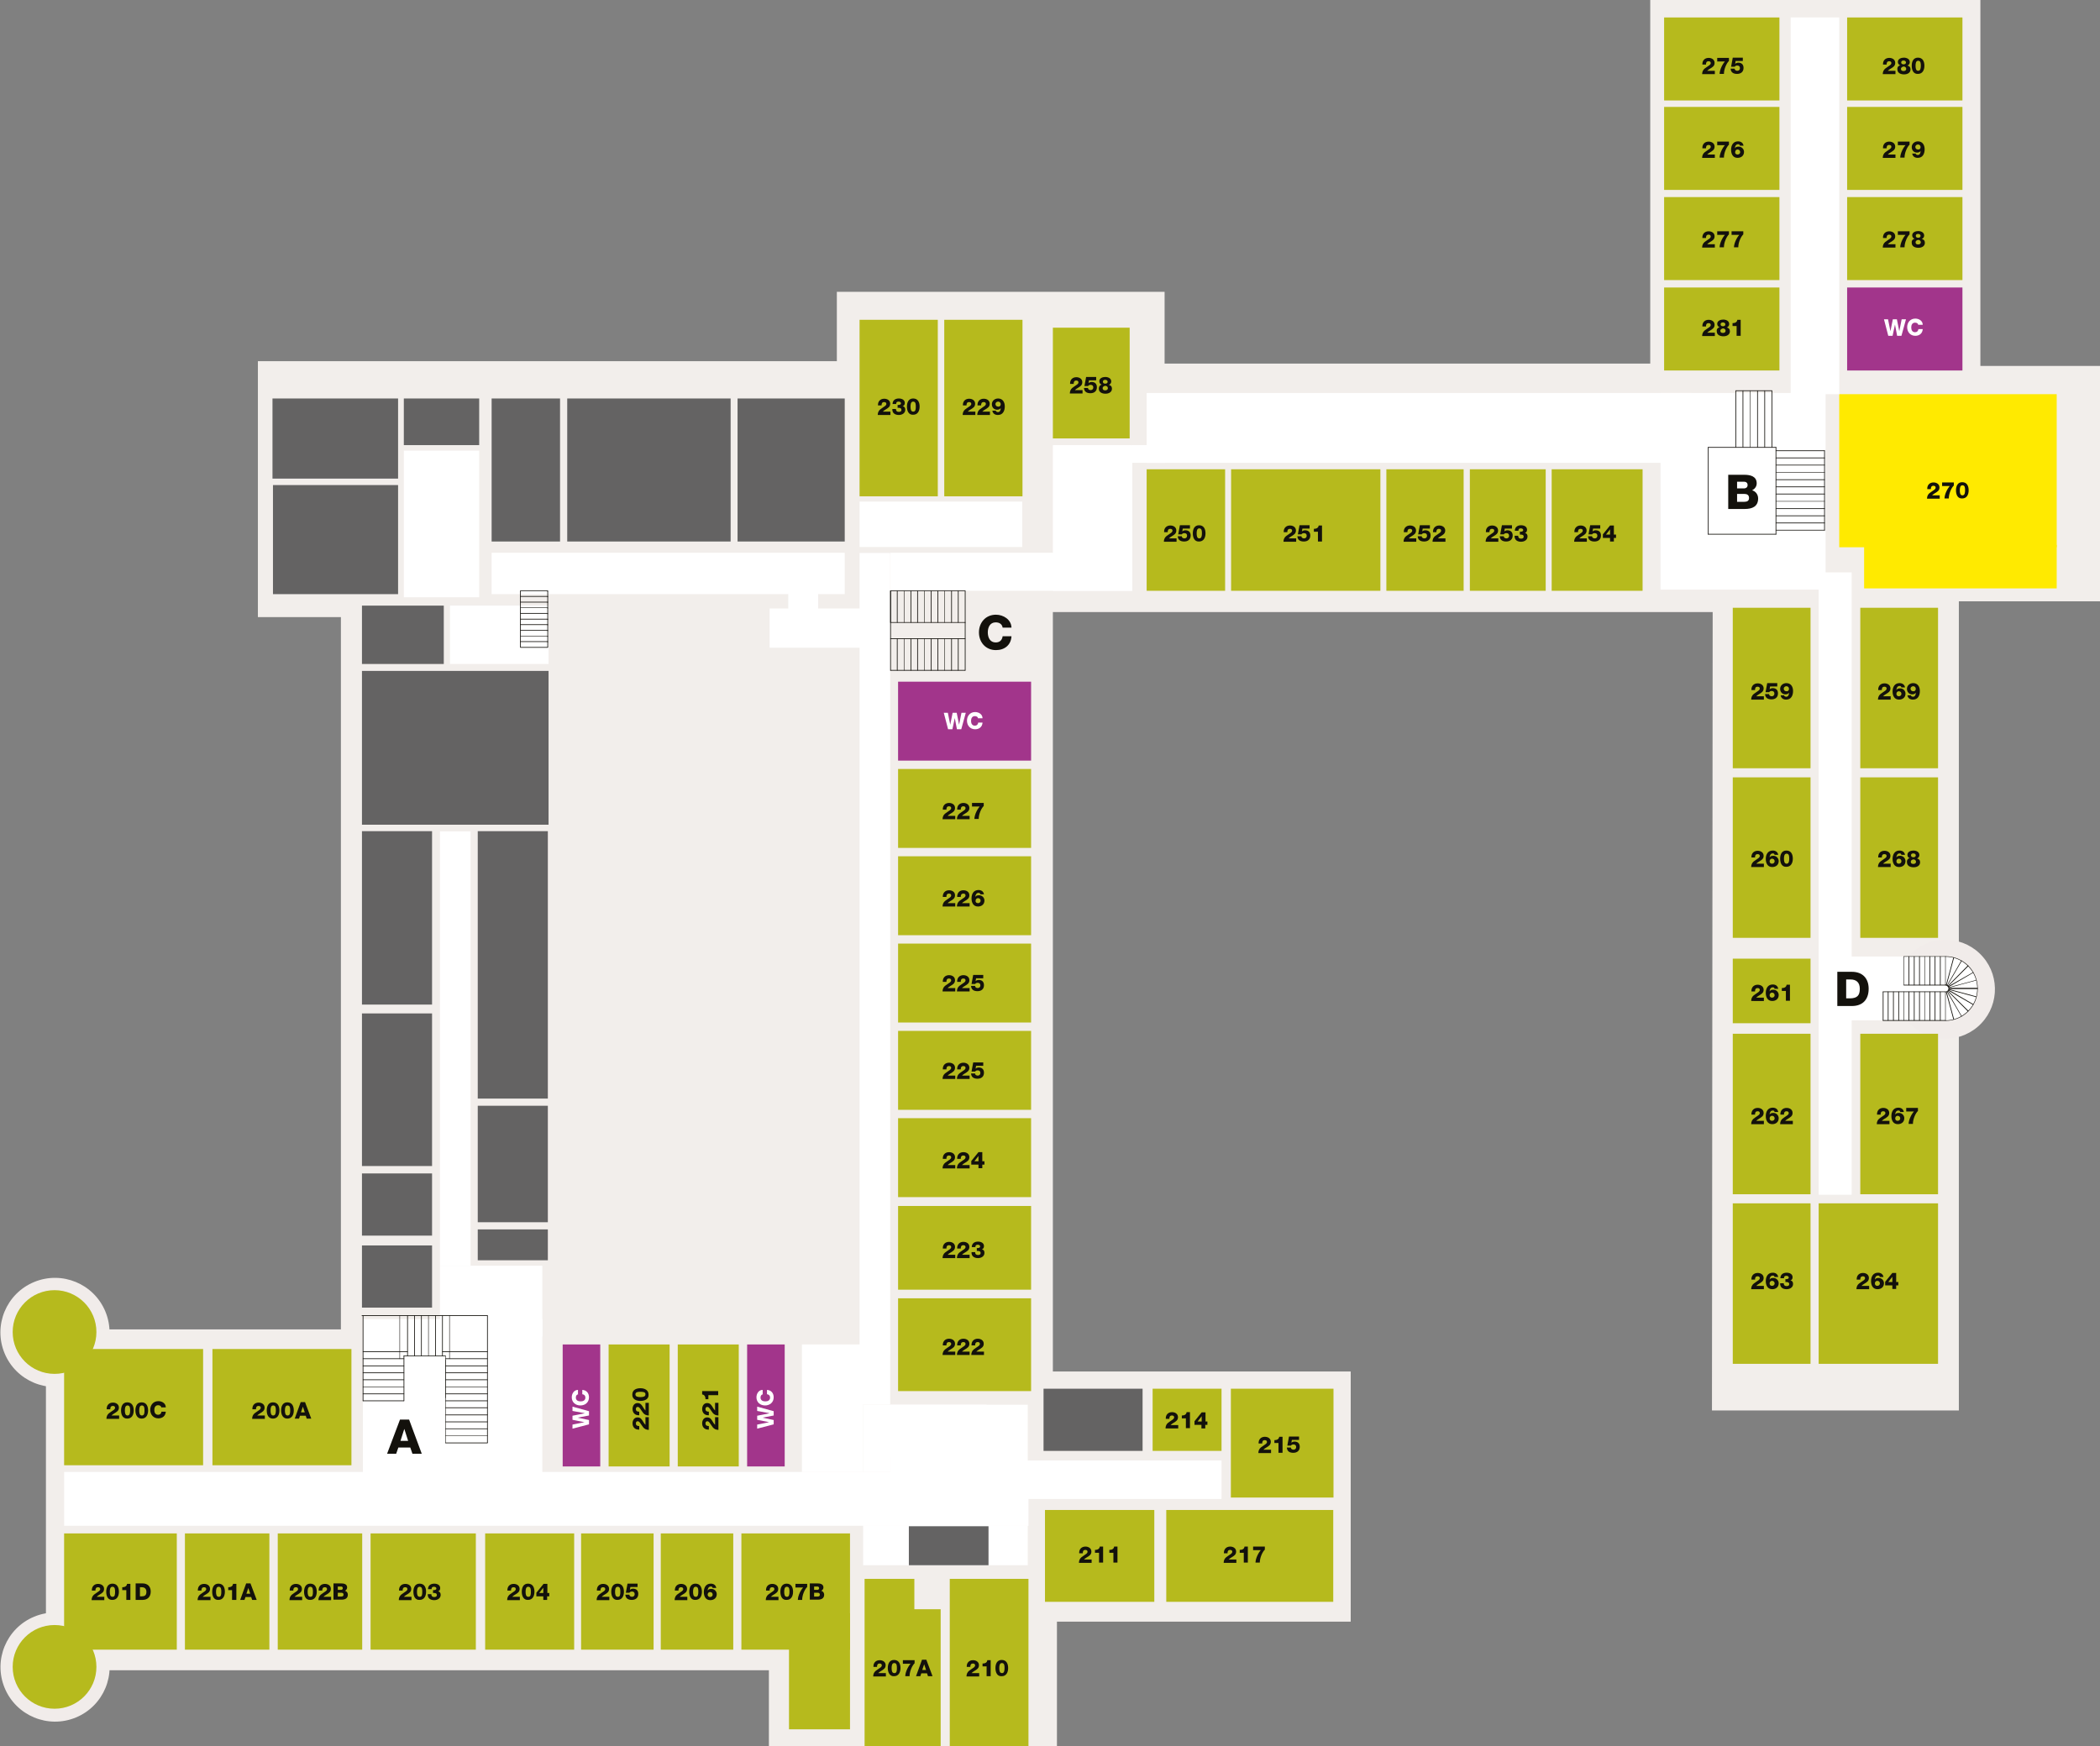 <?xml version="1.0" encoding="utf-8"?>
<!-- Generator: Adobe Illustrator 26.5.0, SVG Export Plug-In . SVG Version: 6.00 Build 0)  -->
<svg version="1.1" id="Layer_2" xmlns="http://www.w3.org/2000/svg" xmlns:xlink="http://www.w3.org/1999/xlink" x="0px" y="0px"
	 viewBox="0 0 877.8 730" style="enable-background:new 0 0 877.8 730;" xml:space="preserve">
<rect x="0" y="0" width="877.8" height="730" fill="#808080" stroke="none"/>
<style type="text/css">
	.st0{fill:#F1ECEA;}
	.st1{fill:#F2EEEB;}
	.st2{fill:#B6BA1D;}
	.st3{fill:#FFFFFF;}
	.st4{fill:#646363;}
	.st5{fill:#A2358B;}
	.st6{clip-path:url(#SVGID_00000103260602293560345980000006934579103695942785_);fill:#FFFFFF;}
	.st7{fill:#FFEA00;}
	.st8{fill-rule:evenodd;clip-rule:evenodd;fill:#FFFFFF;}
	.st9{fill:#13110C;}
	.st10{fill-rule:evenodd;clip-rule:evenodd;fill:#A2358B;}
	.st11{fill-rule:evenodd;clip-rule:evenodd;fill:#B6BA1D;}
</style>
<g>
	
		<ellipse transform="matrix(0.924 -0.383 0.383 0.924 -211.418 51.127)" class="st0" cx="22.8" cy="557" rx="22.8" ry="22.8"/>
	
		<ellipse transform="matrix(0.924 -0.383 0.383 0.924 -264.965 61.778)" class="st0" cx="22.8" cy="696.9" rx="22.8" ry="22.8"/>
	<polyline class="st1" points="715.6,589.7 818.8,589.7 818.8,251.4 877.8,251.4 877.8,153 827.8,153 827.8,0 689.8,0 689.8,152 
		486.8,152 486.8,122 349.8,122 349.8,151 107.8,151 107.8,258 142.5,258 142.5,555.8 19.2,555.8 19.2,698.3 321.4,698.3 321.4,737 
		441.8,737 441.8,678 564.6,678 564.6,573.4 440.1,573.4 440.1,255.9 715.9,255.9 715.6,589.7 	"/>
	<circle class="st2" cx="22.8" cy="556.9" r="17.5"/>
	<circle class="st2" cx="22.8" cy="696.9" r="17.5"/>
	<rect x="26.8" y="564" class="st2" width="58.1" height="48.6"/>
	<rect x="26.8" y="641.1" class="st2" width="47.1" height="48.6"/>
	<rect x="77.3" y="641.1" class="st2" width="35.3" height="48.6"/>
	<rect x="116.1" y="641.1" class="st2" width="35.3" height="48.6"/>
	<rect x="242.9" y="641.1" class="st2" width="30.3" height="48.6"/>
	<rect x="276.2" y="641.1" class="st2" width="30.3" height="48.6"/>
	<rect x="309.9" y="641.1" class="st2" width="45.4" height="48.6"/>
	<rect x="329.8" y="674.4" class="st2" width="25.5" height="48.6"/>
	<rect x="154.9" y="641.1" class="st2" width="44" height="48.6"/>
	<rect x="202.8" y="641.1" class="st2" width="37.2" height="48.6"/>
	<rect x="88.8" y="564" class="st2" width="58.1" height="48.6"/>
	<polyline class="st3" points="429.9,637.9 26.8,637.9 26.8,615.4 429.9,615.4 429.9,637.9 	"/>
	<polyline class="st3" points="413.3,626.7 510.6,626.7 510.6,610.6 413.3,610.6 413.3,626.7 	"/>
	<path class="st3" d="M429.6,637.9h-68.8v16.5h68.8V637.9 M429.6,587.3h-57.4v28.2h41.1v-4.8h16.3V587.3"/>
	<polyline class="st3" points="413.3,615.4 372.2,615.4 372.2,620.8 360.8,620.8 360.8,637.9 429.6,637.9 429.6,626.7 413.3,626.7 
		413.3,615.4 	"/>
	<polyline class="st3" points="429.6,610.6 413.3,610.6 413.3,615.4 413.3,626.7 429.6,626.7 429.6,610.6 	"/>
	<rect x="151.7" y="551.5" class="st3" width="75" height="69.6"/>
	<rect x="379.9" y="638.1" class="st4" width="33.3" height="16.3"/>
	<rect x="151.3" y="520.7" class="st4" width="29.3" height="26"/>
	<rect x="151.3" y="490.6" class="st4" width="29.3" height="26"/>
	<rect x="361.4" y="660.1" class="st2" width="20.8" height="69.9"/>
	<rect x="397" y="660.1" class="st2" width="32.9" height="69.9"/>
	<rect x="373.6" y="672.8" class="st2" width="19.6" height="57.2"/>
	<rect x="436.8" y="631.3" class="st2" width="45.7" height="38.4"/>
	<rect x="487.5" y="631.3" class="st2" width="69.8" height="38.4"/>
	<rect x="514.5" y="580.6" class="st2" width="42.9" height="45.5"/>
	<rect x="481.8" y="580.6" class="st2" width="28.8" height="26"/>
	<rect x="436.2" y="580.6" class="st4" width="41.4" height="26"/>
	<rect x="375.4" y="542.8" class="st2" width="55.6" height="38.8"/>
	<rect x="375.4" y="504.2" class="st2" width="55.6" height="35"/>
	<rect x="375.4" y="467.5" class="st2" width="55.6" height="33"/>
	<rect x="375.4" y="431" class="st2" width="55.6" height="33"/>
	<rect x="375.4" y="394.5" class="st2" width="55.6" height="33"/>
	<rect x="375.4" y="358" class="st2" width="55.6" height="33"/>
	<rect x="375.4" y="321.5" class="st2" width="55.6" height="33"/>
	<rect x="375.4" y="285" class="st5" width="55.6" height="33"/>
	<g>
		<defs>
			<polyline id="SVGID_1_" points="372.2,562.1 335.2,562.1 335.2,615.4 360.8,615.4 360.8,587.3 372.2,587.3 372.2,562.1 			"/>
		</defs>
		<clipPath id="SVGID_00000114069173385238247400000003328065761754219671_">
			<use xlink:href="#SVGID_1_"  style="overflow:visible;"/>
		</clipPath>
		
			<rect x="335.2" y="562.1" style="clip-path:url(#SVGID_00000114069173385238247400000003328065761754219671_);fill:#FFFFFF;" width="36.9" height="53.3"/>
	</g>
	<polyline class="st3" points="360.8,615.4 335.2,615.4 335.2,620.8 360.8,620.8 360.8,615.4 	"/>
	<polyline class="st3" points="372.2,587.3 360.8,587.3 360.8,615.4 372.2,615.4 372.2,587.3 	"/>
	<polyline class="st3" points="372.2,615.4 360.8,615.4 360.8,620.8 372.2,620.8 372.2,615.4 	"/>
	<rect x="151.3" y="253.2" class="st4" width="34.2" height="24.4"/>
	<rect x="151.3" y="280.5" class="st4" width="78" height="64.3"/>
	<rect x="151.3" y="347.5" class="st4" width="29.3" height="72.5"/>
	<rect x="199.7" y="347.5" class="st4" width="29.3" height="111.8"/>
	<rect x="199.7" y="462.3" class="st4" width="29.3" height="48.7"/>
	<rect x="199.7" y="514" class="st4" width="29.3" height="12.9"/>
	<rect x="151.3" y="423.7" class="st4" width="29.3" height="63.8"/>
	<rect x="113.9" y="166.6" class="st4" width="52.5" height="33.5"/>
	<rect x="114.1" y="202.8" class="st4" width="52.3" height="45.6"/>
	<rect x="168.8" y="166.6" class="st4" width="31.5" height="19.5"/>
	<rect x="205.5" y="166.6" class="st4" width="28.6" height="59.8"/>
	<rect x="237.1" y="166.6" class="st4" width="68.3" height="59.8"/>
	<rect x="308.3" y="166.6" class="st4" width="44.8" height="59.8"/>
	<rect x="359.3" y="133.7" class="st2" width="32.7" height="73.8"/>
	<rect x="394.7" y="133.7" class="st2" width="32.7" height="73.8"/>
	<rect x="440.1" y="137" class="st2" width="32.1" height="46.3"/>
	<rect x="479.3" y="196.2" class="st2" width="32.8" height="50.8"/>
	<rect x="514.6" y="196.2" class="st2" width="62.4" height="50.8"/>
	<rect x="579.5" y="196.2" class="st2" width="32.3" height="50.8"/>
	<rect x="614.4" y="196.2" class="st2" width="31.7" height="50.8"/>
	<rect x="648.6" y="196.2" class="st2" width="38" height="50.8"/>
	<rect x="695.6" y="7.3" class="st2" width="48.2" height="34.7"/>
	<rect x="695.6" y="44.7" class="st2" width="48.2" height="34.7"/>
	<rect x="695.6" y="82.4" class="st2" width="48.2" height="34.7"/>
	<rect x="695.6" y="120.2" class="st2" width="48.2" height="34.7"/>
	<rect x="772.1" y="7.3" class="st2" width="48.2" height="34.7"/>
	<rect x="772.1" y="44.7" class="st2" width="48.2" height="34.7"/>
	<rect x="772.1" y="82.4" class="st2" width="48.2" height="34.7"/>
	<rect x="772.1" y="120.2" class="st5" width="48.2" height="34.7"/>
	<rect x="768.8" y="164.8" class="st7" width="90.9" height="64"/>
	<rect x="779.2" y="227.8" class="st7" width="80.5" height="18.2"/>
	<rect x="724.3" y="254.1" class="st2" width="32.5" height="67.1"/>
	<rect x="724.3" y="325" class="st2" width="32.5" height="67.1"/>
	<rect x="777.6" y="254.1" class="st2" width="32.5" height="67.1"/>
	<rect x="777.6" y="325" class="st2" width="32.5" height="67.1"/>
	<rect x="724.3" y="432.2" class="st2" width="32.5" height="67.1"/>
	<rect x="724.3" y="400.8" class="st2" width="32.5" height="27"/>
	<rect x="724.3" y="503.1" class="st2" width="32.5" height="67.1"/>
	<rect x="760.2" y="503.1" class="st2" width="49.9" height="67.1"/>
	<rect x="760.2" y="239.3" class="st3" width="13.8" height="260.2"/>
	
		<ellipse transform="matrix(0.757 -0.653 0.653 0.757 -72.233 631.952)" class="st0" cx="813.3" cy="413.1" rx="20.7" ry="20.7"/>
	<polyline class="st8" points="766.5,426.6 766.5,399.9 813.2,399.9 816.4,400.3 819.3,401.4 821.6,402.9 823.6,404.8 825.1,407.1 
		826.2,410.1 826.6,413.3 826.2,416.4 825.1,419.4 823.6,421.7 821.6,423.6 819.3,425.1 816.4,426.3 813.2,426.6 770.8,426.6 	"/>
	<path class="st9" d="M813.2,412c0.7,0,1.3,0.6,1.3,1.3c0,0.7-0.6,1.3-1.3,1.3l-0.1,0.1l0.1,0.1c0.9,0,1.6-0.7,1.6-1.6
		c0-0.9-0.7-1.6-1.6-1.6l-0.1,0.1L813.2,412z"/>
	<path class="st9" d="M813.2,400c3.7,0,7,1.5,9.4,3.9c2.4,2.4,3.9,5.7,3.9,9.4c0,3.7-1.5,7-3.9,9.4c-2.4,2.4-5.7,3.9-9.4,3.9
		l-0.1,0.1l0.1,0.1c7.5,0,13.5-6,13.5-13.5c0-7.5-6-13.5-13.5-13.5l-0.1,0.1L813.2,400z"/>
	<polyline class="st9" points="813.3,426.6 813.3,414.7 813.2,414.5 813.1,414.7 813.1,426.6 813.2,426.8 813.3,426.6 	"/>
	<polyline class="st9" points="813.3,411.8 813.3,399.9 813.2,399.8 813.1,399.9 813.1,411.8 813.2,412 813.3,411.8 	"/>
	<polyline class="st9" points="813.2,411.7 795.8,411.7 795.7,411.8 795.8,412 813.2,412 813.3,411.8 813.2,411.7 	"/>
	<polyline class="st9" points="813.2,414.5 787.1,414.5 787,414.7 787.1,414.8 813.2,414.8 813.3,414.7 813.2,414.5 	"/>
	<polyline class="st9" points="811.2,411.8 811.2,399.9 811,399.8 810.9,399.9 810.9,411.8 811,412 811.2,411.8 	"/>
	<polyline class="st9" points="809,411.8 809,399.9 808.8,399.8 808.7,399.9 808.7,411.8 808.8,412 809,411.8 	"/>
	<polyline class="st9" points="806.8,411.8 806.8,399.9 806.7,399.8 806.5,399.9 806.5,411.8 806.7,412 806.8,411.8 	"/>
	<polyline class="st9" points="804.6,411.8 804.6,399.9 804.5,399.8 804.4,399.9 804.4,411.8 804.5,412 804.6,411.8 	"/>
	<polyline class="st9" points="802.5,411.8 802.5,399.9 802.3,399.8 802.2,399.9 802.2,411.8 802.3,412 802.5,411.8 	"/>
	<polyline class="st9" points="800.3,411.8 800.3,399.9 800.2,399.8 800,399.9 800,411.8 800.2,412 800.3,411.8 	"/>
	<polyline class="st9" points="798.1,411.8 798.1,399.9 798,399.8 797.8,399.9 797.8,411.8 798,412 798.1,411.8 	"/>
	<polyline class="st9" points="795.9,411.8 795.9,399.9 795.8,399.8 795.7,399.9 795.7,411.8 795.8,412 795.9,411.8 	"/>
	<polyline class="st9" points="811.2,426.6 811.2,414.7 811,414.5 810.9,414.7 810.9,426.6 811,426.8 811.2,426.6 	"/>
	<polyline class="st9" points="809,426.6 809,414.7 808.8,414.5 808.7,414.7 808.7,426.6 808.8,426.8 809,426.6 	"/>
	<polyline class="st9" points="806.8,426.6 806.8,414.7 806.7,414.5 806.5,414.7 806.5,426.6 806.7,426.8 806.8,426.6 	"/>
	<polyline class="st9" points="804.6,426.6 804.6,414.7 804.5,414.5 804.4,414.7 804.4,426.6 804.5,426.8 804.6,426.6 	"/>
	<polyline class="st9" points="802.5,426.6 802.5,414.7 802.3,414.5 802.2,414.7 802.2,426.6 802.3,426.8 802.5,426.6 	"/>
	<polyline class="st9" points="800.3,426.6 800.3,414.7 800.2,414.5 800,414.7 800,426.6 800.2,426.8 800.3,426.6 	"/>
	<polyline class="st9" points="798.1,426.6 798.1,414.7 798,414.5 797.8,414.7 797.8,426.6 798,426.8 798.1,426.6 	"/>
	<polyline class="st9" points="795.9,426.6 795.9,414.7 795.8,414.5 795.7,414.7 795.7,426.6 795.8,426.8 795.9,426.6 	"/>
	<polyline class="st9" points="793.8,426.6 793.8,414.7 793.6,414.5 793.5,414.7 793.5,426.6 793.6,426.8 793.8,426.6 	"/>
	<polyline class="st9" points="791.6,426.6 791.6,414.7 791.5,414.5 791.3,414.7 791.3,426.6 791.5,426.8 791.6,426.6 	"/>
	<polyline class="st9" points="789.4,426.6 789.4,414.7 789.3,414.5 789.1,414.7 789.1,426.6 789.3,426.8 789.4,426.6 	"/>
	<polyline class="st9" points="787.3,426.6 787.3,414.7 787.1,414.5 787,414.7 787,426.6 787.1,426.8 787.3,426.6 	"/>
	<polyline class="st9" points="814.6,413 826.1,409.9 826.2,409.8 826.1,409.7 814.5,412.8 814.4,412.9 814.6,413 	"/>
	<polyline class="st9" points="814.3,412.4 822.8,403.9 822.8,403.7 822.5,403.7 814.1,412.2 814.1,412.4 814.3,412.4 	"/>
	<polyline class="st9" points="814.5,412.7 824.8,406.7 824.9,406.5 824.7,406.5 814.3,412.4 814.3,412.6 814.5,412.7 	"/>
	<polyline class="st9" points="814,412.1 820,401.8 820,401.6 819.8,401.6 813.8,412 813.8,412.2 814,412.1 	"/>
	<polyline class="st9" points="813.7,411.9 816.8,400.4 816.7,400.2 816.5,400.3 813.4,411.9 813.5,412 813.7,411.9 	"/>
	<polyline class="st9" points="814.6,413.4 826.6,413.4 826.7,413.3 826.6,413.1 814.6,413.1 814.5,413.3 814.6,413.4 	"/>
	<polyline class="st9" points="814.5,413.8 826.1,416.9 826.2,416.8 826.1,416.6 814.6,413.5 814.4,413.6 814.5,413.8 	"/>
	<polyline class="st9" points="814.1,414.4 822.5,422.8 822.8,422.8 822.8,422.6 814.3,414.2 814.1,414.2 814.1,414.4 	"/>
	<polyline class="st9" points="814.3,414.1 824.7,420.1 824.9,420 824.8,419.8 814.5,413.8 814.3,413.9 814.3,414.1 	"/>
	<polyline class="st9" points="813.8,414.6 819.8,424.9 820,425 820,424.8 814,414.4 813.8,414.4 813.8,414.6 	"/>
	<polyline class="st9" points="813.4,414.7 816.5,426.2 816.7,426.3 816.8,426.1 813.7,414.6 813.5,414.5 813.4,414.7 	"/>
	<polyline class="st9" points="814.6,413.4 826.6,413.4 826.7,413.3 826.6,413.1 814.6,413.1 814.5,413.3 814.6,413.4 	"/>
	<polyline class="st9" points="813.2,426.5 787.1,426.5 787,426.6 787.1,426.8 813.2,426.8 813.3,426.6 813.2,426.5 	"/>
	<polyline class="st9" points="813.2,399.8 795.8,399.8 795.7,399.9 795.8,400 813.2,400 813.3,399.9 813.2,399.8 	"/>
	<rect x="235.2" y="562.1" class="st10" width="15.7" height="51"/>
	<rect x="312.3" y="562.1" class="st10" width="15.7" height="51"/>
	<rect x="254.4" y="562.1" class="st11" width="25.5" height="51"/>
	<rect x="283.3" y="562.1" class="st11" width="25.5" height="51"/>
	<rect x="183.9" y="529.2" class="st3" width="42.8" height="29.6"/>
	<rect x="183.9" y="347.6" class="st3" width="12.8" height="181.6"/>
	<rect x="359.3" y="231.2" class="st3" width="12.8" height="335"/>
	<rect x="321.7" y="254.4" class="st3" width="42.3" height="16.4"/>
	<rect x="205.5" y="231.1" class="st3" width="147.6" height="17.3"/>
	<rect x="372.2" y="231.1" class="st3" width="101" height="15.9"/>
	<rect x="329.5" y="242.2" class="st3" width="12.5" height="16.6"/>
	<rect x="168.8" y="188.4" class="st3" width="31.5" height="61.3"/>
	<rect x="188.1" y="253.2" class="st3" width="41.2" height="24.4"/>
	<rect x="359.3" y="209.7" class="st3" width="68" height="19"/>
	<rect x="440.1" y="186.1" class="st3" width="33.2" height="60.9"/>
	<rect x="479.3" y="164.3" class="st3" width="227.7" height="29.2"/>
	<rect x="473.3" y="186.1" class="st3" width="13.7" height="7.4"/>
	<rect x="694.1" y="164.3" class="st3" width="69" height="82.2"/>
	<rect x="748.5" y="7.3" class="st3" width="20.3" height="157.5"/>
	<rect x="777.6" y="432.2" class="st2" width="32.5" height="67.1"/>
	<polyline class="st9" points="742.4,221.8 762.7,221.8 762.8,221.7 762.7,221.5 742.4,221.5 742.2,221.7 742.4,221.8 	"/>
	<polyline class="st9" points="742.4,218.8 762.7,218.8 762.8,218.7 762.7,218.5 742.4,218.5 742.2,218.7 742.4,218.8 	"/>
	<polyline class="st9" points="742.4,215.8 762.7,215.8 762.8,215.6 762.7,215.5 742.4,215.5 742.2,215.6 742.4,215.8 	"/>
	<polyline class="st9" points="742.4,212.8 762.7,212.8 762.8,212.6 762.7,212.5 742.4,212.5 742.2,212.6 742.4,212.8 	"/>
	<polyline class="st9" points="742.4,209.7 762.7,209.7 762.8,209.6 762.7,209.5 742.4,209.5 742.2,209.6 742.4,209.7 	"/>
	<polyline class="st9" points="742.4,206.7 762.7,206.7 762.8,206.6 762.7,206.4 742.4,206.4 742.2,206.6 742.4,206.7 	"/>
	<polyline class="st9" points="742.4,203.7 762.7,203.7 762.8,203.5 762.7,203.4 742.4,203.4 742.2,203.5 742.4,203.7 	"/>
	<polyline class="st9" points="742.4,200.7 762.7,200.7 762.8,200.5 762.7,200.4 742.4,200.4 742.2,200.5 742.4,200.7 	"/>
	<polyline class="st9" points="742.4,197.6 762.7,197.6 762.8,197.5 762.7,197.4 742.4,197.4 742.2,197.5 742.4,197.6 	"/>
	<polyline class="st9" points="742.4,194.6 762.7,194.6 762.8,194.5 762.7,194.3 742.4,194.3 742.2,194.5 742.4,194.6 	"/>
	<polyline class="st9" points="742.4,191.6 762.7,191.6 762.8,191.5 762.7,191.3 742.4,191.3 742.2,191.5 742.4,191.6 	"/>
	<polyline class="st9" points="742.4,188.6 762.7,188.6 762.8,188.4 762.7,188.3 742.4,188.3 742.2,188.4 742.4,188.6 	"/>
	<polyline class="st9" points="372.2,260.4 403.4,260.4 403.6,260.2 403.4,260.1 372.2,260.1 372.1,260.2 372.2,260.4 	"/>
	<polyline class="st9" points="372.2,267.2 403.4,267.2 403.6,267 403.4,266.9 372.2,266.9 372.1,267 372.2,267.2 	"/>
	<polyline class="st9" points="372.4,280.3 372.4,247 372.2,246.9 372.1,247 372.1,280.3 372.2,280.4 372.4,280.3 	"/>
	<polyline class="st9" points="372.4,260.2 372.4,247 372.2,246.9 372.1,247 372.1,260.2 372.2,260.4 372.4,260.2 	"/>
	<polyline class="st9" points="375.2,260.2 375.2,247 375.1,246.9 374.9,247 374.9,260.2 375.1,260.4 375.2,260.2 	"/>
	<polyline class="st9" points="378,260.2 378,247 377.9,246.9 377.8,247 377.8,260.2 377.9,260.4 378,260.2 	"/>
	<polyline class="st9" points="380.9,260.2 380.9,247 380.7,246.9 380.6,247 380.6,260.2 380.7,260.4 380.9,260.2 	"/>
	<polyline class="st9" points="383.7,260.2 383.7,247 383.6,246.9 383.4,247 383.4,260.2 383.6,260.4 383.7,260.2 	"/>
	<polyline class="st9" points="386.5,260.2 386.5,247 386.4,246.9 386.3,247 386.3,260.2 386.4,260.4 386.5,260.2 	"/>
	<polyline class="st9" points="389.4,260.2 389.4,247 389.2,246.9 389.1,247 389.1,260.2 389.2,260.4 389.4,260.2 	"/>
	<polyline class="st9" points="392.2,260.2 392.2,247 392.1,246.9 391.9,247 391.9,260.2 392.1,260.4 392.2,260.2 	"/>
	<polyline class="st9" points="395,260.2 395,247 394.9,246.9 394.8,247 394.8,260.2 394.9,260.4 395,260.2 	"/>
	<polyline class="st9" points="375.2,280.3 375.2,267 375.1,266.9 374.9,267 374.9,280.3 375.1,280.4 375.2,280.3 	"/>
	<polyline class="st9" points="378,280.3 378,267 377.9,266.9 377.8,267 377.8,280.3 377.9,280.4 378,280.3 	"/>
	<polyline class="st9" points="380.9,280.3 380.9,267 380.7,266.9 380.6,267 380.6,280.3 380.7,280.4 380.9,280.3 	"/>
	<polyline class="st9" points="383.7,280.3 383.7,267 383.6,266.9 383.4,267 383.4,280.3 383.6,280.4 383.7,280.3 	"/>
	<polyline class="st9" points="386.5,280.3 386.5,267 386.4,266.9 386.3,267 386.3,280.3 386.4,280.4 386.5,280.3 	"/>
	<polyline class="st9" points="389.4,280.3 389.4,267 389.2,266.9 389.1,267 389.1,280.3 389.2,280.4 389.4,280.3 	"/>
	<polyline class="st9" points="392.2,280.3 392.2,267 392.1,266.9 391.9,267 391.9,280.3 392.1,280.4 392.2,280.3 	"/>
	<polyline class="st9" points="395,280.3 395,267 394.9,266.9 394.8,267 394.8,280.3 394.9,280.4 395,280.3 	"/>
	<polyline class="st9" points="397.9,280.3 397.9,267 397.7,266.9 397.6,267 397.6,280.3 397.7,280.4 397.9,280.3 	"/>
	<polyline class="st9" points="400.7,280.3 400.7,267 400.6,266.9 400.4,267 400.4,280.3 400.6,280.4 400.7,280.3 	"/>
	<polyline class="st9" points="403.6,280.3 403.6,260.2 403.4,260.1 403.3,260.2 403.3,280.3 403.4,280.4 403.6,280.3 	"/>
	<polyline class="st9" points="740.8,187 740.8,163.4 740.7,163.2 740.5,163.4 740.5,187 740.7,187.2 740.8,187 	"/>
	<polyline class="st9" points="737.8,187 737.8,163.4 737.6,163.2 737.5,163.4 737.5,187 737.6,187.2 737.8,187 	"/>
	<polyline class="st9" points="734.8,187 734.8,163.4 734.6,163.2 734.5,163.4 734.5,187 734.6,187.2 734.8,187 	"/>
	<polyline class="st9" points="731.7,187 731.7,163.4 731.6,163.2 731.5,163.4 731.5,187 731.6,187.2 731.7,187 	"/>
	<polyline class="st9" points="728.7,187 728.7,163.4 728.6,163.2 728.4,163.4 728.4,187 728.6,187.2 728.7,187 	"/>
	<polyline class="st9" points="725.7,187 725.7,163.4 725.5,163.2 725.4,163.4 725.4,187 725.5,187.2 725.7,187 	"/>
	<polyline class="st9" points="397.9,260.2 397.9,247 397.7,246.9 397.6,247 397.6,260.2 397.7,260.4 397.9,260.2 	"/>
	<polyline class="st9" points="400.7,260.2 400.7,247 400.6,246.9 400.4,247 400.4,260.2 400.6,260.4 400.7,260.2 	"/>
	<polyline class="st9" points="403.6,260.2 403.6,247 403.4,246.9 403.3,247 403.3,260.2 403.4,260.4 403.6,260.2 	"/>
	<polyline class="st9" points="228.8,251.7 228.8,252 228.9,252.1 229.1,252 229.1,251.7 228.9,251.6 228.8,251.7 	"/>
	<polyline class="st9" points="228.8,252 228.8,254.1 228.9,254.2 229.1,254.1 229.1,252 228.9,251.8 228.8,252 	"/>
	<polyline class="st9" points="228.9,254 217.6,254 217.4,254.1 217.6,254.2 228.9,254.2 229.1,254.1 228.9,254 	"/>
	<polyline class="st9" points="217.7,254.1 217.7,251.7 217.6,251.6 217.4,251.7 217.4,254.1 217.6,254.2 217.7,254.1 	"/>
	<polyline class="st9" points="228.8,254.1 228.8,254.3 228.9,254.5 229.1,254.3 229.1,254.1 228.9,254 228.8,254.1 	"/>
	<polyline class="st9" points="228.8,254.3 228.8,256.5 228.9,256.6 229.1,256.5 229.1,254.3 228.9,254.2 228.8,254.3 	"/>
	<polyline class="st9" points="228.9,256.3 217.6,256.3 217.4,256.5 217.6,256.6 228.9,256.6 229.1,256.5 228.9,256.3 	"/>
	<polyline class="st9" points="217.7,256.5 217.7,254.1 217.6,254 217.4,254.1 217.4,256.5 217.6,256.6 217.7,256.5 	"/>
	<polyline class="st9" points="228.8,256.5 228.8,256.7 228.9,256.8 229.1,256.7 229.1,256.5 228.9,256.3 228.8,256.5 	"/>
	<polyline class="st9" points="228.8,256.7 228.8,258.8 228.9,259 229.1,258.8 229.1,256.7 228.9,256.6 228.8,256.7 	"/>
	<polyline class="st9" points="228.9,258.7 217.6,258.7 217.4,258.8 217.6,259 228.9,259 229.1,258.8 228.9,258.7 	"/>
	<polyline class="st9" points="217.7,258.8 217.7,256.5 217.6,256.3 217.4,256.5 217.4,258.8 217.6,259 217.7,258.8 	"/>
	<polyline class="st9" points="228.8,258.8 228.8,259.1 228.9,259.2 229.1,259.1 229.1,258.8 228.9,258.7 228.8,258.8 	"/>
	<polyline class="st9" points="228.8,259.1 228.8,261.2 228.9,261.3 229.1,261.2 229.1,259.1 228.9,258.9 228.8,259.1 	"/>
	<polyline class="st9" points="228.9,261 217.6,261 217.4,261.2 217.6,261.3 228.9,261.3 229.1,261.2 228.9,261 	"/>
	<polyline class="st9" points="217.7,261.2 217.7,258.8 217.6,258.7 217.4,258.8 217.4,261.2 217.6,261.3 217.7,261.2 	"/>
	<polyline class="st9" points="228.8,261.2 228.8,261.4 228.9,261.6 229.1,261.4 229.1,261.2 228.9,261 228.8,261.2 	"/>
	<polyline class="st9" points="228.8,261.4 228.8,263.5 228.9,263.7 229.1,263.5 229.1,261.4 228.9,261.3 228.8,261.4 	"/>
	<polyline class="st9" points="228.9,263.4 217.6,263.4 217.4,263.5 217.6,263.7 228.9,263.7 229.1,263.5 228.9,263.4 	"/>
	<polyline class="st9" points="217.7,263.5 217.7,261.2 217.6,261 217.4,261.2 217.4,263.5 217.6,263.7 217.7,263.5 	"/>
	<polyline class="st9" points="228.8,263.5 228.8,263.8 228.9,263.9 229.1,263.8 229.1,263.5 228.9,263.4 228.8,263.5 	"/>
	<polyline class="st9" points="228.8,263.8 228.8,265.9 228.9,266 229.1,265.9 229.1,263.8 228.9,263.6 228.8,263.8 	"/>
	<polyline class="st9" points="228.9,265.8 217.6,265.8 217.4,265.9 217.6,266 228.9,266 229.1,265.9 228.9,265.8 	"/>
	<polyline class="st9" points="217.7,265.9 217.7,263.5 217.6,263.4 217.4,263.5 217.4,265.9 217.6,266 217.7,265.9 	"/>
	<polyline class="st9" points="228.8,265.9 228.8,266.1 228.9,266.3 229.1,266.1 229.1,265.9 228.9,265.8 228.8,265.9 	"/>
	<polyline class="st9" points="228.8,266.1 228.8,268.3 228.9,268.4 229.1,268.3 229.1,266.1 228.9,266 228.8,266.1 	"/>
	<polyline class="st9" points="228.9,268.1 217.6,268.1 217.4,268.3 217.6,268.4 228.9,268.4 229.1,268.3 228.9,268.1 	"/>
	<polyline class="st9" points="217.7,268.3 217.7,265.9 217.6,265.8 217.4,265.9 217.4,268.3 217.6,268.4 217.7,268.3 	"/>
	<polyline class="st9" points="228.8,268.3 228.8,268.5 228.9,268.6 229.1,268.5 229.1,268.3 228.9,268.1 228.8,268.3 	"/>
	<polyline class="st9" points="228.8,268.5 228.8,270.6 228.9,270.8 229.1,270.6 229.1,268.5 228.9,268.4 228.8,268.5 	"/>
	<polyline class="st9" points="228.9,270.5 217.6,270.5 217.4,270.6 217.6,270.8 228.9,270.8 229.1,270.6 228.9,270.5 	"/>
	<polyline class="st9" points="217.7,270.6 217.7,268.3 217.6,268.1 217.4,268.3 217.4,270.6 217.6,270.8 217.7,270.6 	"/>
	<polyline class="st9" points="228.8,249.4 228.8,249.6 228.9,249.7 229.1,249.6 229.1,249.4 228.9,249.2 228.8,249.4 	"/>
	<polyline class="st9" points="228.8,249.6 228.8,251.7 228.9,251.9 229.1,251.7 229.1,249.6 228.9,249.5 228.8,249.6 	"/>
	<polyline class="st9" points="228.9,251.6 217.6,251.6 217.4,251.7 217.6,251.9 228.9,251.9 229.1,251.7 228.9,251.6 	"/>
	<polyline class="st9" points="217.7,251.7 217.7,249.4 217.6,249.2 217.4,249.4 217.4,251.7 217.6,251.9 217.7,251.7 	"/>
	<polyline class="st9" points="228.8,247 228.8,247.2 228.9,247.4 229.1,247.2 229.1,247 228.9,246.9 228.8,247 	"/>
	<polyline class="st9" points="228.8,247.2 228.8,249.4 228.9,249.5 229.1,249.4 229.1,247.2 228.9,247.1 228.8,247.2 	"/>
	<polyline class="st9" points="228.9,249.2 217.6,249.2 217.4,249.4 217.6,249.5 228.9,249.5 229.1,249.4 228.9,249.2 	"/>
	<polyline class="st9" points="217.7,249.4 217.7,247 217.6,246.9 217.4,247 217.4,249.4 217.6,249.5 217.7,249.4 	"/>
	<polyline class="st9" points="217.6,247.2 228.9,247.2 229.1,247 228.9,246.9 217.6,246.9 217.4,247 217.6,247.2 	"/>
	<polyline class="st9" points="742.4,223.2 714,223.2 713.9,223.4 714,223.5 742.4,223.5 742.5,223.4 742.4,223.2 	"/>
	<polyline class="st9" points="714.2,223.4 714.2,187 714,186.9 713.9,187 713.9,223.4 714,223.5 714.2,223.4 	"/>
	<polyline class="st9" points="714,187.2 742.4,187.2 742.5,187 742.4,186.9 714,186.9 713.9,187 714,187.2 	"/>
	<polyline class="st9" points="742.2,187 742.2,223.4 742.4,223.5 742.5,223.4 742.5,187 742.4,186.9 742.2,187 	"/>
	<polyline class="st9" points="725.5,163.5 740.7,163.5 740.8,163.4 740.7,163.2 725.5,163.2 725.4,163.4 725.5,163.5 	"/>
	<polyline class="st9" points="762.8,221.7 762.8,188.4 762.7,188.3 762.5,188.4 762.5,221.7 762.7,221.8 762.8,221.7 	"/>
	<polyline class="st9" points="151.7,565.3 170.3,565.3 170.5,565.2 170.3,565 151.7,565 151.6,565.2 151.7,565.3 	"/>
	<polyline class="st9" points="185,565.3 203.7,565.3 203.9,565.2 203.7,565 185,565 184.8,565.2 185,565.3 	"/>
	<polyline class="st9" points="167,550 167,568.1 167.1,568.2 167.2,568.1 167.2,550 167.1,549.9 167,550 	"/>
	<polyline class="st9" points="187.8,550 187.8,568.1 187.9,568.2 188,568.1 188,550 187.9,549.9 187.8,550 	"/>
	<polyline class="st9" points="168.8,567 186.2,567 186.3,566.9 186.2,566.7 168.8,566.7 168.7,566.9 168.8,567 	"/>
	<polyline class="st9" points="170.2,550 170.2,566.9 170.3,567 170.5,566.9 170.5,550 170.3,549.9 170.2,550 	"/>
	<polyline class="st9" points="173.1,550 173.1,566.9 173.2,567 173.4,566.9 173.4,550 173.2,549.9 173.1,550 	"/>
	<polyline class="st9" points="176,550 176,566.9 176.2,567 176.3,566.9 176.3,550 176.2,549.9 176,550 	"/>
	<polyline class="st9" points="179,550 179,566.9 179.1,567 179.2,566.9 179.2,550 179.1,549.9 179,550 	"/>
	<polyline class="st9" points="181.9,550 181.9,566.9 182,567 182.2,566.9 182.2,550 182,549.9 181.9,550 	"/>
	<polyline class="st9" points="184.8,550 184.8,566.9 185,567 185.1,566.9 185.1,550 185,549.9 184.8,550 	"/>
	<polyline class="st9" points="151.7,568.2 168.8,568.2 169,568.1 168.8,567.9 151.7,567.9 151.6,568.1 151.7,568.2 	"/>
	<polyline class="st9" points="168.7,566.9 168.7,585.7 168.8,585.8 169,585.7 169,566.9 168.8,566.7 168.7,566.9 	"/>
	<polyline class="st9" points="151.7,571.2 168.8,571.2 169,571 168.8,570.9 151.7,570.9 151.6,571 151.7,571.2 	"/>
	<polyline class="st9" points="151.7,574.1 168.8,574.1 169,573.9 168.8,573.8 151.7,573.8 151.6,573.9 151.7,574.1 	"/>
	<polyline class="st9" points="151.7,577 168.8,577 169,576.9 168.8,576.7 151.7,576.7 151.6,576.9 151.7,577 	"/>
	<polyline class="st9" points="151.7,579.9 168.8,579.9 169,579.8 168.8,579.7 151.7,579.7 151.6,579.8 151.7,579.9 	"/>
	<polyline class="st9" points="151.7,582.9 168.8,582.9 169,582.7 168.8,582.6 151.7,582.6 151.6,582.7 151.7,582.9 	"/>
	<polyline class="st9" points="186.2,568.2 203.7,568.2 203.9,568.1 203.7,567.9 186.2,567.9 186.1,568.1 186.2,568.2 	"/>
	<polyline class="st9" points="186.1,568.6 186.1,584.4 186.2,584.6 186.3,584.4 186.3,568.6 186.2,568.4 186.1,568.6 	"/>
	<polyline class="st9" points="186.2,571.2 203.7,571.2 203.9,571 203.7,570.9 186.2,570.9 186.1,571 186.2,571.2 	"/>
	<polyline class="st9" points="186.2,574.1 203.7,574.1 203.9,573.9 203.7,573.8 186.2,573.8 186.1,573.9 186.2,574.1 	"/>
	<polyline class="st9" points="186.2,577 203.7,577 203.9,576.9 203.7,576.7 186.2,576.7 186.1,576.9 186.2,577 	"/>
	<polyline class="st9" points="186.2,579.9 203.7,579.9 203.9,579.8 203.7,579.7 186.2,579.7 186.1,579.8 186.2,579.9 	"/>
	<polyline class="st9" points="186.2,582.9 203.7,582.9 203.9,582.7 203.7,582.6 186.2,582.6 186.1,582.7 186.2,582.9 	"/>
	<polyline class="st9" points="186.2,585.8 203.7,585.8 203.9,585.7 203.7,585.5 186.2,585.5 186.1,585.7 186.2,585.8 	"/>
	<polyline class="st9" points="186.2,588.7 203.7,588.7 203.9,588.6 203.7,588.4 186.2,588.4 186.1,588.6 186.2,588.7 	"/>
	<polyline class="st9" points="186.2,591.7 203.7,591.7 203.9,591.5 203.7,591.4 186.2,591.4 186.1,591.5 186.2,591.7 	"/>
	<polyline class="st9" points="186.2,594.6 203.7,594.6 203.9,594.4 203.7,594.3 186.2,594.3 186.1,594.4 186.2,594.6 	"/>
	<polyline class="st9" points="186.2,597.5 203.7,597.5 203.9,597.4 203.7,597.2 186.2,597.2 186.1,597.4 186.2,597.5 	"/>
	<polyline class="st9" points="186.2,600.4 203.7,600.4 203.9,600.3 203.7,600.2 186.2,600.2 186.1,600.3 186.2,600.4 	"/>
	<polyline class="st9" points="186.2,603.4 203.7,603.4 203.9,603.2 203.7,603.1 186.2,603.1 186.1,603.2 186.2,603.4 	"/>
	<polyline class="st9" points="186.1,566.9 186.1,603.2 186.2,603.4 186.3,603.2 186.3,566.9 186.2,566.7 186.1,566.9 	"/>
	<polyline class="st9" points="151.6,550 151.6,585.7 151.7,585.8 151.9,585.7 151.9,550 151.7,549.9 151.6,550 	"/>
	<polyline class="st9" points="203.6,550 203.6,603.2 203.7,603.4 203.9,603.2 203.9,550 203.7,549.9 203.6,550 	"/>
	<polyline class="st9" points="151.3,550.2 203.7,550.2 203.9,550 203.7,549.9 151.3,549.9 151.1,550 151.3,550.2 	"/>
	<polyline class="st9" points="151.7,585.8 168.8,585.8 169,585.7 168.8,585.5 151.7,585.5 151.6,585.7 151.7,585.8 	"/>
	<polyline class="st9" points="372.2,247.2 403.4,247.2 403.6,247 403.4,246.9 372.2,246.9 372.1,247 372.2,247.2 	"/>
	<polyline class="st9" points="372.2,280.4 403.4,280.4 403.6,280.3 403.4,280.1 372.2,280.1 372.1,280.3 372.2,280.4 	"/>
	<path class="st9" d="M44.5,593.1c0-0.9,0.4-1.7,1-2.2c0.6-0.5,1.2-0.8,1.7-1.2c0.5-0.3,0.9-0.7,0.9-1.1c0-0.5-0.3-0.8-0.9-0.8
		c-0.9,0-1.1,0.6-1.1,1.4h-1.5c-0.1-1.7,1-2.8,2.6-2.8c1.3,0,2.5,0.7,2.5,2.1c0,1.3-0.9,1.8-1.9,2.4c-0.5,0.3-0.8,0.5-1.2,0.9h3.2
		v1.4H44.5z"/>
	<path class="st9" d="M50.6,589.7c0-1.8,0.7-3.4,2.6-3.4c2,0,2.7,1.6,2.7,3.4c0,1.8-0.8,3.4-2.7,3.4
		C51.3,593.1,50.6,591.5,50.6,589.7z M54.4,589.7c0-0.9,0-2.1-1.1-2.1c-1,0-1.1,1.2-1.1,2.1c0,0.9,0.1,2.1,1.1,2.1
		C54.3,591.8,54.4,590.6,54.4,589.7z"/>
	<path class="st9" d="M56.6,589.7c0-1.8,0.7-3.4,2.6-3.4c2,0,2.7,1.6,2.7,3.4c0,1.8-0.8,3.4-2.7,3.4
		C57.4,593.1,56.6,591.5,56.6,589.7z M60.4,589.7c0-0.9,0-2.1-1.1-2.1c-1,0-1.1,1.2-1.1,2.1c0,0.9,0.1,2.1,1.1,2.1
		C60.4,591.8,60.4,590.6,60.4,589.7z"/>
	<path class="st9" d="M67.5,588.6c-0.1-0.7-0.6-1.1-1.4-1.1c-1.2,0-1.6,1-1.6,2s0.4,2,1.6,2c0.8,0,1.3-0.5,1.4-1.3h1.8
		c-0.1,1.8-1.4,2.8-3.1,2.8c-2.1,0-3.4-1.6-3.4-3.6s1.3-3.6,3.4-3.6c1.5,0,3.1,0.9,3.1,2.6H67.5z"/>
	<path class="st9" d="M38.3,668.9c0-0.9,0.4-1.7,1-2.2c0.6-0.5,1.2-0.8,1.7-1.2c0.5-0.3,0.9-0.7,0.9-1.1c0-0.5-0.3-0.8-0.9-0.8
		c-0.9,0-1.1,0.6-1.1,1.4h-1.5c-0.1-1.7,1-2.8,2.6-2.8c1.3,0,2.5,0.7,2.5,2.1c0,1.3-0.9,1.8-1.9,2.4c-0.5,0.3-0.8,0.5-1.2,0.9h3.2
		v1.4H38.3z"/>
	<path class="st9" d="M44.4,665.5c0-1.8,0.7-3.4,2.6-3.4c2,0,2.7,1.6,2.7,3.4c0,1.8-0.8,3.4-2.7,3.4C45.1,669,44.4,667.3,44.4,665.5
		z M48.1,665.5c0-0.9,0-2.1-1.1-2.1c-1,0-1.1,1.2-1.1,2.1c0,0.9,0.1,2.1,1.1,2.1C48.1,667.7,48.1,666.4,48.1,665.5z"/>
	<path class="st9" d="M51.1,664.8v-1.2c0.9,0,1.9-0.3,2-1.4h1.4v6.7h-1.7v-4.1H51.1z"/>
	<path class="st9" d="M56.7,662h2.9c2.1,0,3.4,1.3,3.4,3.4c0,2.2-1.3,3.5-3.4,3.5h-2.9V662z M58.5,667.4h0.8c1.4,0,1.9-0.6,1.9-1.9
		c0-1.2-0.7-1.9-1.9-1.9h-0.8V667.4z"/>
	<path class="st9" d="M82.6,668.9c0-0.9,0.4-1.7,1-2.2c0.6-0.5,1.2-0.8,1.7-1.2c0.5-0.3,0.9-0.7,0.9-1.1c0-0.5-0.3-0.8-0.9-0.8
		c-0.9,0-1.1,0.6-1.1,1.4h-1.5c-0.1-1.7,1-2.8,2.6-2.8c1.3,0,2.5,0.7,2.5,2.1c0,1.3-0.9,1.8-1.9,2.4c-0.5,0.3-0.8,0.5-1.2,0.9H88
		v1.4H82.6z"/>
	<path class="st9" d="M88.7,665.5c0-1.8,0.7-3.4,2.6-3.4c2,0,2.7,1.6,2.7,3.4c0,1.8-0.8,3.4-2.7,3.4C89.4,669,88.7,667.3,88.7,665.5
		z M92.5,665.5c0-0.9,0-2.1-1.1-2.1c-1,0-1.1,1.2-1.1,2.1c0,0.9,0.1,2.1,1.1,2.1C92.5,667.7,92.5,666.4,92.5,665.5z"/>
	<path class="st9" d="M95.4,664.8v-1.2c0.9,0,1.9-0.3,2-1.4h1.4v6.7H97v-4.1H95.4z"/>
	<path class="st9" d="M102.9,662h1.8l2.6,6.9h-1.9l-0.4-1.2h-2.4l-0.4,1.2h-1.8L102.9,662z M103,666.3h1.6l-0.8-2.4h0L103,666.3z"/>
	<path class="st9" d="M121,668.9c0-0.9,0.4-1.7,1-2.2c0.6-0.5,1.2-0.8,1.7-1.2c0.5-0.3,0.9-0.7,0.9-1.1c0-0.5-0.3-0.8-0.9-0.8
		c-0.9,0-1.1,0.6-1.1,1.4h-1.5c-0.1-1.7,1-2.8,2.6-2.8c1.3,0,2.5,0.7,2.5,2.1c0,1.3-0.9,1.8-1.9,2.4c-0.5,0.3-0.8,0.5-1.2,0.9h3.2
		v1.4H121z"/>
	<path class="st9" d="M127.1,665.5c0-1.8,0.7-3.4,2.6-3.4c2,0,2.7,1.6,2.7,3.4c0,1.8-0.8,3.4-2.7,3.4
		C127.8,669,127.1,667.3,127.1,665.5z M130.8,665.5c0-0.9,0-2.1-1.1-2.1c-1,0-1.1,1.2-1.1,2.1c0,0.9,0.1,2.1,1.1,2.1
		C130.8,667.7,130.8,666.4,130.8,665.5z"/>
	<path class="st9" d="M133.1,668.9c0-0.9,0.4-1.7,1-2.2c0.6-0.5,1.2-0.8,1.7-1.2c0.5-0.3,0.9-0.7,0.9-1.1c0-0.5-0.3-0.8-0.9-0.8
		c-0.9,0-1.1,0.6-1.1,1.4h-1.5c-0.1-1.7,1-2.8,2.6-2.8c1.3,0,2.5,0.7,2.5,2.1c0,1.3-0.9,1.8-1.9,2.4c-0.5,0.3-0.8,0.5-1.2,0.9h3.2
		v1.4H133.1z"/>
	<path class="st9" d="M139.4,662h3.2c1.2,0,2.5,0.3,2.5,1.7c0,0.6-0.4,1.1-0.9,1.4c0.7,0.2,1.2,0.8,1.2,1.6c0,1.6-1.2,2.1-2.7,2.1
		h-3.3V662z M141.2,664.7h1.4c0.3,0,0.7-0.2,0.7-0.7c0-0.5-0.4-0.7-0.7-0.7h-1.4V664.7z M141.2,667.5h1.4c0.6,0,1-0.2,1-0.8
		c0-0.6-0.4-0.8-1-0.8h-1.4V667.5z"/>
	<path class="st9" d="M166.7,668.9c0-0.9,0.4-1.7,1-2.2c0.6-0.5,1.2-0.8,1.7-1.2c0.5-0.3,0.9-0.7,0.9-1.1c0-0.5-0.3-0.8-0.9-0.8
		c-0.9,0-1.1,0.6-1.1,1.4h-1.5c-0.1-1.7,1-2.8,2.6-2.8c1.3,0,2.5,0.7,2.5,2.1c0,1.3-0.9,1.8-1.9,2.4c-0.5,0.3-0.8,0.5-1.2,0.9h3.2
		v1.4H166.7z"/>
	<path class="st9" d="M172.8,665.5c0-1.8,0.7-3.4,2.6-3.4c2,0,2.7,1.6,2.7,3.4c0,1.8-0.8,3.4-2.7,3.4
		C173.5,669,172.8,667.3,172.8,665.5z M176.5,665.5c0-0.9,0-2.1-1.1-2.1c-1,0-1.1,1.2-1.1,2.1c0,0.9,0.1,2.1,1.1,2.1
		C176.5,667.7,176.5,666.4,176.5,665.5z"/>
	<path class="st9" d="M180.9,664.8c0.1,0,0.3,0,0.4,0c0.5,0,1.1-0.1,1.1-0.7c0-0.4-0.4-0.7-1-0.7c-0.7,0-1,0.3-1,1h-1.5
		c0-1.5,1.1-2.3,2.6-2.3c1.2,0,2.5,0.5,2.5,1.9c0,0.6-0.3,1.2-0.9,1.3v0c0.8,0.2,1.1,0.7,1.1,1.5c0,1.5-1.4,2.2-2.7,2.2
		c-1.6,0-2.8-0.8-2.7-2.5h1.5c0,0.8,0.4,1.2,1.2,1.2c0.6,0,1.1-0.2,1.1-0.8c0-0.7-0.5-0.9-1.2-0.9c-0.1,0-0.3,0-0.4,0V664.8z"/>
	<path class="st9" d="M212,668.9c0-0.9,0.4-1.7,1-2.2c0.6-0.5,1.2-0.8,1.7-1.2c0.5-0.3,0.9-0.7,0.9-1.1c0-0.5-0.3-0.8-0.9-0.8
		c-0.9,0-1.1,0.6-1.1,1.4h-1.5c-0.1-1.7,1-2.8,2.6-2.8c1.3,0,2.5,0.7,2.5,2.1c0,1.3-0.9,1.8-1.9,2.4c-0.5,0.3-0.8,0.5-1.2,0.9h3.2
		v1.4H212z"/>
	<path class="st9" d="M218.1,665.5c0-1.8,0.7-3.4,2.6-3.4c2,0,2.7,1.6,2.7,3.4c0,1.8-0.8,3.4-2.7,3.4
		C218.9,669,218.1,667.3,218.1,665.5z M221.9,665.5c0-0.9,0-2.1-1.1-2.1c-1,0-1.1,1.2-1.1,2.1c0,0.9,0.1,2.1,1.1,2.1
		C221.9,667.7,221.9,666.4,221.9,665.5z"/>
	<path class="st9" d="M229.6,666v1.4h-0.9v1.5h-1.6v-1.5h-2.9v-1.5l3-3.7h1.6v3.8H229.6z M227.1,666v-2.2h0l-1.7,2.2H227.1z"/>
	<path class="st9" d="M249.4,668.9c0-0.9,0.4-1.7,1-2.2c0.6-0.5,1.2-0.8,1.7-1.2c0.5-0.3,0.9-0.7,0.9-1.1c0-0.5-0.3-0.8-0.9-0.8
		c-0.9,0-1.1,0.6-1.1,1.4h-1.5c-0.1-1.7,1-2.8,2.6-2.8c1.3,0,2.5,0.7,2.5,2.1c0,1.3-0.9,1.8-1.9,2.4c-0.5,0.3-0.8,0.5-1.2,0.9h3.2
		v1.4H249.4z"/>
	<path class="st9" d="M255.5,665.5c0-1.8,0.7-3.4,2.6-3.4c2,0,2.7,1.6,2.7,3.4c0,1.8-0.8,3.4-2.7,3.4
		C256.3,669,255.5,667.3,255.5,665.5z M259.3,665.5c0-0.9,0-2.1-1.1-2.1c-1,0-1.1,1.2-1.1,2.1c0,0.9,0.1,2.1,1.1,2.1
		C259.3,667.7,259.3,666.4,259.3,665.5z"/>
	<path class="st9" d="M263.1,666.8c0,0.5,0.6,0.8,1.1,0.8c0.6,0,1.1-0.4,1.1-1.1c0-0.7-0.4-1.1-1.1-1.1c-0.5,0-0.8,0.1-1.1,0.5h-1.5
		l0.7-3.8h4.2v1.4h-3l-0.2,1.2h0c0.3-0.3,0.8-0.5,1.3-0.5c1.4,0,2.2,0.8,2.2,2.2c0,1.7-1.2,2.5-2.7,2.5c-1.5,0-2.6-0.6-2.7-2.2
		H263.1z"/>
	<path class="st9" d="M282,668.9c0-0.9,0.4-1.7,1-2.2c0.6-0.5,1.2-0.8,1.7-1.2c0.5-0.3,0.9-0.7,0.9-1.1c0-0.5-0.3-0.8-0.9-0.8
		c-0.9,0-1.1,0.6-1.1,1.4h-1.5c-0.1-1.7,1-2.8,2.6-2.8c1.3,0,2.5,0.7,2.5,2.1c0,1.3-0.9,1.8-1.9,2.4c-0.5,0.3-0.8,0.5-1.2,0.9h3.2
		v1.4H282z"/>
	<path class="st9" d="M288.1,665.5c0-1.8,0.7-3.4,2.6-3.4c2,0,2.7,1.6,2.7,3.4c0,1.8-0.8,3.4-2.7,3.4
		C288.8,669,288.1,667.3,288.1,665.5z M291.9,665.5c0-0.9,0-2.1-1.1-2.1c-1,0-1.1,1.2-1.1,2.1c0,0.9,0.1,2.1,1.1,2.1
		C291.8,667.7,291.9,666.4,291.9,665.5z"/>
	<path class="st9" d="M297.9,663.9c-0.1-0.3-0.2-0.4-0.3-0.5c-0.2-0.1-0.3-0.1-0.5-0.1c-0.9,0-1.3,0.9-1.3,1.7h0
		c0.3-0.6,0.9-0.7,1.6-0.7c1.2,0,2.2,1,2.2,2.2c0,1.6-1.2,2.5-2.7,2.5c-2,0-2.7-1.7-2.7-3.4c0-1.9,0.9-3.5,2.9-3.5
		c1.2,0,2.1,0.6,2.3,1.8H297.9z M296.8,667.7c0.7,0,1.1-0.5,1.1-1c0-0.6-0.4-1.1-1.1-1.1c-0.6,0-1,0.5-1,1.1
		C295.8,667.2,296.2,667.7,296.8,667.7z"/>
	<path class="st9" d="M320.1,668.9c0-0.9,0.4-1.7,1-2.2c0.6-0.5,1.2-0.8,1.7-1.2c0.5-0.3,0.9-0.7,0.9-1.1c0-0.5-0.3-0.8-0.9-0.8
		c-0.9,0-1.1,0.6-1.1,1.4h-1.5c-0.1-1.7,1-2.8,2.6-2.8c1.3,0,2.5,0.7,2.5,2.1c0,1.3-0.9,1.8-1.9,2.4c-0.5,0.3-0.8,0.5-1.2,0.9h3.2
		v1.4H320.1z"/>
	<path class="st9" d="M326.2,665.5c0-1.8,0.7-3.4,2.6-3.4c2,0,2.7,1.6,2.7,3.4c0,1.8-0.8,3.4-2.7,3.4
		C326.9,669,326.2,667.3,326.2,665.5z M330,665.5c0-0.9,0-2.1-1.1-2.1c-1,0-1.1,1.2-1.1,2.1c0,0.9,0.1,2.1,1.1,2.1
		C329.9,667.7,330,666.4,330,665.5z"/>
	<path class="st9" d="M332.5,662.2h4.9v1.3c-0.3,0.2-1,1.2-1.4,2.2c-0.5,1.2-0.7,2.3-0.7,3.2h-1.8c0-0.8,0.3-2,0.9-3.2
		c0.5-1,1.1-1.8,1.3-2v0h-3.2V662.2z"/>
	<path class="st9" d="M338.5,662h3.2c1.2,0,2.5,0.3,2.5,1.7c0,0.6-0.4,1.1-0.9,1.4c0.7,0.2,1.2,0.8,1.2,1.6c0,1.6-1.2,2.1-2.7,2.1
		h-3.3V662z M340.3,664.7h1.4c0.3,0,0.7-0.2,0.7-0.7c0-0.5-0.4-0.7-0.7-0.7h-1.4V664.7z M340.3,667.5h1.4c0.6,0,1-0.2,1-0.8
		c0-0.6-0.4-0.8-1-0.8h-1.4V667.5z"/>
	<path class="st9" d="M451,653.3c0-0.9,0.4-1.7,1-2.2c0.6-0.5,1.2-0.8,1.7-1.2c0.5-0.3,0.9-0.7,0.9-1.1c0-0.5-0.3-0.8-0.9-0.8
		c-0.9,0-1.1,0.6-1.1,1.4h-1.5c-0.1-1.7,1-2.8,2.6-2.8c1.3,0,2.5,0.7,2.5,2.1c0,1.3-0.9,1.8-1.9,2.4c-0.5,0.3-0.8,0.5-1.2,0.9h3.2
		v1.4H451z"/>
	<path class="st9" d="M457.7,649.2V648c0.9,0,1.9-0.3,2-1.4h1.4v6.7h-1.7v-4.1H457.7z"/>
	<path class="st9" d="M463.7,649.2V648c0.9,0,1.9-0.3,2-1.4h1.4v6.7h-1.7v-4.1H463.7z"/>
	<path class="st9" d="M511.5,653.3c0-0.9,0.4-1.7,1-2.2c0.6-0.5,1.2-0.8,1.7-1.2c0.5-0.3,0.9-0.7,0.9-1.1c0-0.5-0.3-0.8-0.9-0.8
		c-0.9,0-1.1,0.6-1.1,1.4h-1.5c-0.1-1.7,1-2.8,2.6-2.8c1.3,0,2.5,0.7,2.5,2.1c0,1.3-0.9,1.8-1.9,2.4c-0.5,0.3-0.8,0.5-1.2,0.9h3.2
		v1.4H511.5z"/>
	<path class="st9" d="M518.2,649.2V648c0.9,0,1.9-0.3,2-1.4h1.4v6.7h-1.7v-4.1H518.2z"/>
	<path class="st9" d="M523.8,646.6h4.9v1.3c-0.3,0.2-1,1.2-1.4,2.2c-0.5,1.2-0.7,2.3-0.7,3.2h-1.8c0-0.8,0.3-2,0.9-3.2
		c0.5-1,1.1-1.8,1.3-2v0h-3.2V646.6z"/>
	<path class="st9" d="M487.2,597.1c0-0.9,0.4-1.7,1-2.2c0.6-0.5,1.2-0.8,1.7-1.2c0.5-0.3,0.9-0.7,0.9-1.1c0-0.5-0.3-0.8-0.9-0.8
		c-0.9,0-1.1,0.6-1.1,1.4h-1.5c-0.1-1.7,1-2.8,2.6-2.8c1.3,0,2.5,0.7,2.5,2.1c0,1.3-0.9,1.8-1.9,2.4c-0.5,0.3-0.8,0.5-1.2,0.9h3.2
		v1.4H487.2z"/>
	<path class="st9" d="M494,593v-1.2c0.9,0,1.9-0.3,2-1.4h1.4v6.7h-1.7V593H494z"/>
	<path class="st9" d="M504.7,594.3v1.4h-0.9v1.5h-1.6v-1.5h-2.9v-1.5l3-3.7h1.6v3.8H504.7z M502.3,594.3v-2.2h0l-1.7,2.2H502.3z"/>
	<path class="st9" d="M394,566.4c0-0.9,0.4-1.7,1-2.2c0.6-0.5,1.2-0.8,1.7-1.2c0.5-0.3,0.9-0.7,0.9-1.1c0-0.5-0.3-0.8-0.9-0.8
		c-0.9,0-1.1,0.6-1.1,1.4h-1.5c-0.1-1.7,1-2.8,2.6-2.8c1.3,0,2.5,0.7,2.5,2.1c0,1.3-0.9,1.8-1.9,2.4c-0.5,0.3-0.8,0.5-1.2,0.9h3.2
		v1.4H394z"/>
	<path class="st9" d="M400,566.4c0-0.9,0.4-1.7,1-2.2c0.6-0.5,1.2-0.8,1.7-1.2c0.5-0.3,0.9-0.7,0.9-1.1c0-0.5-0.3-0.8-0.9-0.8
		c-0.9,0-1.1,0.6-1.1,1.4h-1.5c-0.1-1.7,1-2.8,2.6-2.8c1.3,0,2.5,0.7,2.5,2.1c0,1.3-0.9,1.8-1.9,2.4c-0.5,0.3-0.8,0.5-1.2,0.9h3.2
		v1.4H400z"/>
	<path class="st9" d="M406,566.4c0-0.9,0.4-1.7,1-2.2c0.6-0.5,1.2-0.8,1.7-1.2c0.5-0.3,0.9-0.7,0.9-1.1c0-0.5-0.3-0.8-0.9-0.8
		c-0.9,0-1.1,0.6-1.1,1.4h-1.5c-0.1-1.7,1-2.8,2.6-2.8c1.3,0,2.5,0.7,2.5,2.1c0,1.3-0.9,1.8-1.9,2.4c-0.5,0.3-0.8,0.5-1.2,0.9h3.2
		v1.4H406z"/>
	<path class="st9" d="M394,525.9c0-0.9,0.4-1.7,1-2.2c0.6-0.5,1.2-0.8,1.7-1.2c0.5-0.3,0.9-0.7,0.9-1.1c0-0.5-0.3-0.8-0.9-0.8
		c-0.9,0-1.1,0.6-1.1,1.4h-1.5c-0.1-1.7,1-2.8,2.6-2.8c1.3,0,2.5,0.7,2.5,2.1c0,1.3-0.9,1.8-1.9,2.4c-0.5,0.3-0.8,0.5-1.2,0.9h3.2
		v1.4H394z"/>
	<path class="st9" d="M400,525.9c0-0.9,0.4-1.7,1-2.2c0.6-0.5,1.2-0.8,1.7-1.2c0.5-0.3,0.9-0.7,0.9-1.1c0-0.5-0.3-0.8-0.9-0.8
		c-0.9,0-1.1,0.6-1.1,1.4h-1.5c-0.1-1.7,1-2.8,2.6-2.8c1.3,0,2.5,0.7,2.5,2.1c0,1.3-0.9,1.8-1.9,2.4c-0.5,0.3-0.8,0.5-1.2,0.9h3.2
		v1.4H400z"/>
	<path class="st9" d="M408.2,521.8c0.1,0,0.3,0,0.4,0c0.5,0,1.1-0.1,1.1-0.7c0-0.4-0.4-0.7-1-0.7c-0.7,0-1,0.3-1,1h-1.5
		c0-1.5,1.1-2.3,2.6-2.3c1.2,0,2.5,0.5,2.5,1.9c0,0.6-0.3,1.2-0.9,1.3v0c0.8,0.2,1.1,0.7,1.1,1.5c0,1.5-1.4,2.2-2.7,2.2
		c-1.6,0-2.8-0.8-2.7-2.5h1.5c0,0.8,0.4,1.2,1.2,1.2c0.6,0,1.1-0.2,1.1-0.8c0-0.7-0.5-0.9-1.2-0.9c-0.1,0-0.3,0-0.4,0V521.8z"/>
	<path class="st9" d="M394,488.4c0-0.9,0.4-1.7,1-2.2c0.6-0.5,1.2-0.8,1.7-1.2c0.5-0.3,0.9-0.7,0.9-1.1c0-0.5-0.3-0.8-0.9-0.8
		c-0.9,0-1.1,0.6-1.1,1.4h-1.5c-0.1-1.7,1-2.8,2.6-2.8c1.3,0,2.5,0.7,2.5,2.1c0,1.3-0.9,1.8-1.9,2.4c-0.5,0.3-0.8,0.5-1.2,0.9h3.2
		v1.4H394z"/>
	<path class="st9" d="M400,488.4c0-0.9,0.4-1.7,1-2.2c0.6-0.5,1.2-0.8,1.7-1.2c0.5-0.3,0.9-0.7,0.9-1.1c0-0.5-0.3-0.8-0.9-0.8
		c-0.9,0-1.1,0.6-1.1,1.4h-1.5c-0.1-1.7,1-2.8,2.6-2.8c1.3,0,2.5,0.7,2.5,2.1c0,1.3-0.9,1.8-1.9,2.4c-0.5,0.3-0.8,0.5-1.2,0.9h3.2
		v1.4H400z"/>
	<path class="st9" d="M411.5,485.5v1.4h-0.9v1.5H409v-1.5H406v-1.5l3-3.7h1.6v3.8H411.5z M409,485.5v-2.2h0l-1.7,2.2H409z"/>
	<path class="st9" d="M394,414.4c0-0.9,0.4-1.7,1-2.2c0.6-0.5,1.2-0.8,1.7-1.2c0.5-0.3,0.9-0.7,0.9-1.1c0-0.5-0.3-0.8-0.9-0.8
		c-0.9,0-1.1,0.6-1.1,1.4h-1.5c-0.1-1.7,1-2.8,2.6-2.8c1.3,0,2.5,0.7,2.5,2.1c0,1.3-0.9,1.8-1.9,2.4c-0.5,0.3-0.8,0.5-1.2,0.9h3.2
		v1.4H394z"/>
	<path class="st9" d="M400,414.4c0-0.9,0.4-1.7,1-2.2c0.6-0.5,1.2-0.8,1.7-1.2c0.5-0.3,0.9-0.7,0.9-1.1c0-0.5-0.3-0.8-0.9-0.8
		c-0.9,0-1.1,0.6-1.1,1.4h-1.5c-0.1-1.7,1-2.8,2.6-2.8c1.3,0,2.5,0.7,2.5,2.1c0,1.3-0.9,1.8-1.9,2.4c-0.5,0.3-0.8,0.5-1.2,0.9h3.2
		v1.4H400z"/>
	<path class="st9" d="M407.6,412.3c0,0.5,0.6,0.8,1.1,0.8c0.6,0,1.1-0.4,1.1-1.1c0-0.7-0.4-1.1-1.1-1.1c-0.5,0-0.8,0.1-1.1,0.5h-1.5
		l0.7-3.8h4.2v1.4h-3l-0.2,1.2h0c0.3-0.3,0.8-0.5,1.3-0.5c1.4,0,2.2,0.8,2.2,2.2c0,1.7-1.2,2.5-2.7,2.5c-1.5,0-2.6-0.6-2.7-2.2
		H407.6z"/>
	<path class="st9" d="M394,451c0-0.9,0.4-1.7,1-2.2c0.6-0.5,1.2-0.8,1.7-1.2c0.5-0.3,0.9-0.7,0.9-1.1c0-0.5-0.3-0.8-0.9-0.8
		c-0.9,0-1.1,0.6-1.1,1.4h-1.5c-0.1-1.7,1-2.8,2.6-2.8c1.3,0,2.5,0.7,2.5,2.1c0,1.3-0.9,1.8-1.9,2.4c-0.5,0.3-0.8,0.5-1.2,0.9h3.2
		v1.4H394z"/>
	<path class="st9" d="M400,451c0-0.9,0.4-1.7,1-2.2c0.6-0.5,1.2-0.8,1.7-1.2c0.5-0.3,0.9-0.7,0.9-1.1c0-0.5-0.3-0.8-0.9-0.8
		c-0.9,0-1.1,0.6-1.1,1.4h-1.5c-0.1-1.7,1-2.8,2.6-2.8c1.3,0,2.5,0.7,2.5,2.1c0,1.3-0.9,1.8-1.9,2.4c-0.5,0.3-0.8,0.5-1.2,0.9h3.2
		v1.4H400z"/>
	<path class="st9" d="M407.6,448.9c0,0.5,0.6,0.8,1.1,0.8c0.6,0,1.1-0.4,1.1-1.1c0-0.7-0.4-1.1-1.1-1.1c-0.5,0-0.8,0.1-1.1,0.5h-1.5
		l0.7-3.8h4.2v1.4h-3l-0.2,1.2h0c0.3-0.3,0.8-0.5,1.3-0.5c1.4,0,2.2,0.8,2.2,2.2c0,1.7-1.2,2.5-2.7,2.5c-1.5,0-2.6-0.6-2.7-2.2
		H407.6z"/>
	<path class="st9" d="M394,378.9c0-0.9,0.4-1.7,1-2.2c0.6-0.5,1.2-0.8,1.7-1.2c0.5-0.3,0.9-0.7,0.9-1.1c0-0.5-0.3-0.8-0.9-0.8
		c-0.9,0-1.1,0.6-1.1,1.4h-1.5c-0.1-1.7,1-2.8,2.6-2.8c1.3,0,2.5,0.7,2.5,2.1c0,1.3-0.9,1.8-1.9,2.4c-0.5,0.3-0.8,0.5-1.2,0.9h3.2
		v1.4H394z"/>
	<path class="st9" d="M400,378.9c0-0.9,0.4-1.7,1-2.2c0.6-0.5,1.2-0.8,1.7-1.2c0.5-0.3,0.9-0.7,0.9-1.1c0-0.5-0.3-0.8-0.9-0.8
		c-0.9,0-1.1,0.6-1.1,1.4h-1.5c-0.1-1.7,1-2.8,2.6-2.8c1.3,0,2.5,0.7,2.5,2.1c0,1.3-0.9,1.8-1.9,2.4c-0.5,0.3-0.8,0.5-1.2,0.9h3.2
		v1.4H400z"/>
	<path class="st9" d="M409.8,373.9c-0.1-0.3-0.2-0.4-0.3-0.5c-0.2-0.1-0.3-0.1-0.5-0.1c-0.9,0-1.3,0.9-1.3,1.7h0
		c0.3-0.6,0.9-0.7,1.6-0.7c1.2,0,2.2,1,2.2,2.2c0,1.6-1.2,2.5-2.7,2.5c-2,0-2.7-1.7-2.7-3.4c0-1.9,0.9-3.5,2.9-3.5
		c1.2,0,2.1,0.6,2.3,1.8H409.8z M408.8,377.6c0.7,0,1.1-0.5,1.1-1c0-0.6-0.4-1.1-1.1-1.1c-0.6,0-1,0.5-1,1.1
		C407.7,377.2,408.2,377.6,408.8,377.6z"/>
	<path class="st9" d="M394,342.4c0-0.9,0.4-1.7,1-2.2c0.6-0.5,1.2-0.8,1.7-1.2c0.5-0.3,0.9-0.7,0.9-1.1c0-0.5-0.3-0.8-0.9-0.8
		c-0.9,0-1.1,0.6-1.1,1.4h-1.5c-0.1-1.7,1-2.8,2.6-2.8c1.3,0,2.5,0.7,2.5,2.1c0,1.3-0.9,1.8-1.9,2.4c-0.5,0.3-0.8,0.5-1.2,0.9h3.2
		v1.4H394z"/>
	<path class="st9" d="M400,342.4c0-0.9,0.4-1.7,1-2.2c0.6-0.5,1.2-0.8,1.7-1.2c0.5-0.3,0.9-0.7,0.9-1.1c0-0.5-0.3-0.8-0.9-0.8
		c-0.9,0-1.1,0.6-1.1,1.4h-1.5c-0.1-1.7,1-2.8,2.6-2.8c1.3,0,2.5,0.7,2.5,2.1c0,1.3-0.9,1.8-1.9,2.4c-0.5,0.3-0.8,0.5-1.2,0.9h3.2
		v1.4H400z"/>
	<path class="st9" d="M406.3,335.7h4.9v1.3c-0.3,0.2-1,1.2-1.4,2.2c-0.5,1.2-0.7,2.3-0.7,3.2h-1.8c0-0.8,0.3-2,0.9-3.2
		c0.5-1,1.1-1.8,1.3-2v0h-3.2V335.7z"/>
	<path class="st9" d="M366.9,173.4c0-0.9,0.4-1.7,1-2.2c0.6-0.5,1.2-0.8,1.7-1.2c0.5-0.3,0.9-0.7,0.9-1.1c0-0.5-0.3-0.8-0.9-0.8
		c-0.9,0-1.1,0.6-1.1,1.4h-1.5c-0.1-1.7,1-2.8,2.6-2.8c1.3,0,2.5,0.7,2.5,2.1c0,1.3-0.9,1.8-1.9,2.4c-0.5,0.3-0.8,0.5-1.2,0.9h3.2
		v1.4H366.9z"/>
	<path class="st9" d="M375.1,169.3c0.1,0,0.3,0,0.4,0c0.5,0,1.1-0.1,1.1-0.7c0-0.4-0.4-0.7-1-0.7c-0.7,0-1,0.3-1,1h-1.5
		c0-1.5,1.1-2.3,2.6-2.3c1.2,0,2.5,0.5,2.5,1.9c0,0.6-0.3,1.2-0.9,1.3v0c0.8,0.2,1.1,0.7,1.1,1.5c0,1.5-1.4,2.2-2.7,2.2
		c-1.6,0-2.8-0.8-2.7-2.5h1.5c0,0.8,0.4,1.2,1.2,1.2c0.6,0,1.1-0.2,1.1-0.8c0-0.7-0.5-0.9-1.2-0.9c-0.1,0-0.3,0-0.4,0V169.3z"/>
	<path class="st9" d="M379.1,170c0-1.8,0.7-3.4,2.6-3.4c2,0,2.7,1.6,2.7,3.4c0,1.8-0.8,3.4-2.7,3.4
		C379.8,173.5,379.1,171.8,379.1,170z M382.8,170c0-0.9,0-2.1-1.1-2.1c-1,0-1.1,1.2-1.1,2.1c0,0.9,0.1,2.1,1.1,2.1
		C382.8,172.1,382.8,170.9,382.8,170z"/>
	<path class="st9" d="M402.4,173.4c0-0.9,0.4-1.7,1-2.2c0.6-0.5,1.2-0.8,1.7-1.2c0.5-0.3,0.9-0.7,0.9-1.1c0-0.5-0.3-0.8-0.9-0.8
		c-0.9,0-1.1,0.6-1.1,1.4h-1.5c-0.1-1.7,1-2.8,2.6-2.8c1.3,0,2.5,0.7,2.5,2.1c0,1.3-0.9,1.8-1.9,2.4c-0.5,0.3-0.8,0.5-1.2,0.9h3.2
		v1.4H402.4z"/>
	<path class="st9" d="M408.5,173.4c0-0.9,0.4-1.7,1-2.2c0.6-0.5,1.2-0.8,1.7-1.2c0.5-0.3,0.9-0.7,0.9-1.1c0-0.5-0.3-0.8-0.9-0.8
		c-0.9,0-1.1,0.6-1.1,1.4h-1.5c-0.1-1.7,1-2.8,2.6-2.8c1.3,0,2.5,0.7,2.5,2.1c0,1.3-0.9,1.8-1.9,2.4c-0.5,0.3-0.8,0.5-1.2,0.9h3.2
		v1.4H408.5z"/>
	<path class="st9" d="M416.2,171.6c0,0.2,0.2,0.4,0.3,0.5c0.2,0.1,0.4,0.2,0.6,0.2c0.9,0,1.2-0.8,1.2-1.7h0
		c-0.3,0.5-0.9,0.7-1.5,0.7c-1.3,0-2.2-1-2.2-2.3c0-1.4,1.2-2.4,2.6-2.4c1.9,0,2.8,1.5,2.8,3.3c0,1.9-0.8,3.6-2.9,3.6
		c-1.2,0-2.1-0.6-2.3-1.8H416.2z M418.3,169c0-0.6-0.4-1.1-1.1-1.1c-0.6,0-1.1,0.5-1.1,1c0,0.6,0.4,1.1,1.1,1.1
		C417.9,170.1,418.3,169.6,418.3,169z"/>
	<path class="st9" d="M447.2,164.4c0-0.9,0.4-1.7,1-2.2c0.6-0.5,1.2-0.8,1.7-1.2c0.5-0.3,0.9-0.7,0.9-1.1c0-0.5-0.3-0.8-0.9-0.8
		c-0.9,0-1.1,0.6-1.1,1.4h-1.5c-0.1-1.7,1-2.8,2.6-2.8c1.3,0,2.5,0.7,2.5,2.1c0,1.3-0.9,1.8-1.9,2.4c-0.5,0.3-0.8,0.5-1.2,0.9h3.2
		v1.4H447.2z"/>
	<path class="st9" d="M454.8,162.3c0,0.5,0.6,0.8,1.1,0.8c0.6,0,1.1-0.4,1.1-1.1c0-0.7-0.4-1.1-1.1-1.1c-0.5,0-0.8,0.1-1.1,0.5h-1.5
		l0.7-3.8h4.2v1.4h-3l-0.2,1.2h0c0.3-0.3,0.8-0.5,1.3-0.5c1.4,0,2.2,0.8,2.2,2.2c0,1.7-1.2,2.5-2.7,2.5c-1.5,0-2.6-0.6-2.7-2.2
		H454.8z"/>
	<path class="st9" d="M460.5,160.8L460.5,160.8c-0.6-0.2-1-0.7-1-1.4c0-1.3,1.4-1.8,2.5-1.8c1.1,0,2.5,0.5,2.5,1.9
		c0,0.6-0.4,1.2-1,1.4v0c0.8,0.2,1.3,0.7,1.3,1.6c0,1.5-1.4,2.1-2.7,2.1c-1.3,0-2.8-0.5-2.8-2.1C459.3,161.6,459.8,161,460.5,160.8z
		 M460.9,162.3c0,0.7,0.5,0.9,1.1,0.9c0.6,0,1.1-0.3,1.1-0.9c0-0.6-0.5-1-1.1-1C461.4,161.4,460.9,161.7,460.9,162.3z M461,159.6
		c0,0.6,0.5,0.8,1,0.8c0.5,0,1-0.2,1-0.8c0-0.5-0.5-0.8-1-0.8C461.5,158.8,461,159,461,159.6z"/>
	<path class="st9" d="M486.5,226.4c0-0.9,0.4-1.7,1-2.2c0.6-0.5,1.2-0.8,1.7-1.2c0.5-0.3,0.9-0.7,0.9-1.1c0-0.5-0.3-0.8-0.9-0.8
		c-0.9,0-1.1,0.6-1.1,1.4h-1.5c-0.1-1.7,1-2.8,2.6-2.8c1.3,0,2.5,0.7,2.5,2.1c0,1.3-0.9,1.8-1.9,2.4c-0.5,0.3-0.8,0.5-1.2,0.9h3.2
		v1.4H486.5z"/>
	<path class="st9" d="M494,224.3c0,0.5,0.6,0.8,1.1,0.8c0.6,0,1.1-0.4,1.1-1.1c0-0.7-0.4-1.1-1.1-1.1c-0.5,0-0.8,0.1-1.1,0.5h-1.5
		l0.7-3.8h4.2v1.4h-3l-0.2,1.2h0c0.3-0.3,0.8-0.5,1.3-0.5c1.4,0,2.2,0.8,2.2,2.2c0,1.7-1.2,2.5-2.7,2.5c-1.5,0-2.6-0.6-2.7-2.2H494z
		"/>
	<path class="st9" d="M498.6,223c0-1.8,0.7-3.4,2.6-3.4c2,0,2.7,1.6,2.7,3.4c0,1.8-0.8,3.4-2.7,3.4
		C499.3,226.5,498.6,224.8,498.6,223z M502.4,223c0-0.9,0-2.1-1.1-2.1c-1,0-1.1,1.2-1.1,2.1c0,0.9,0.1,2.1,1.1,2.1
		C502.3,225.1,502.4,223.9,502.4,223z"/>
	<path class="st9" d="M536.5,226.4c0-0.9,0.4-1.7,1-2.2c0.6-0.5,1.2-0.8,1.7-1.2c0.5-0.3,0.9-0.7,0.9-1.1c0-0.5-0.3-0.8-0.9-0.8
		c-0.9,0-1.1,0.6-1.1,1.4h-1.5c-0.1-1.7,1-2.8,2.6-2.8c1.3,0,2.5,0.7,2.5,2.1c0,1.3-0.9,1.8-1.9,2.4c-0.5,0.3-0.8,0.5-1.2,0.9h3.2
		v1.4H536.5z"/>
	<path class="st9" d="M544,224.3c0,0.5,0.6,0.8,1.1,0.8c0.6,0,1.1-0.4,1.1-1.1c0-0.7-0.4-1.1-1.1-1.1c-0.5,0-0.8,0.1-1.1,0.5h-1.5
		l0.7-3.8h4.2v1.4h-3l-0.2,1.2h0c0.3-0.3,0.8-0.5,1.3-0.5c1.4,0,2.2,0.8,2.2,2.2c0,1.7-1.2,2.5-2.7,2.5c-1.5,0-2.6-0.6-2.7-2.2H544z
		"/>
	<path class="st9" d="M549.2,222.3v-1.2c0.9,0,1.9-0.3,2-1.4h1.4v6.7h-1.7v-4.1H549.2z"/>
	<path class="st9" d="M586.7,226.4c0-0.9,0.4-1.7,1-2.2c0.6-0.5,1.2-0.8,1.7-1.2c0.5-0.3,0.9-0.7,0.9-1.1c0-0.5-0.3-0.8-0.9-0.8
		c-0.9,0-1.1,0.6-1.1,1.4h-1.5c-0.1-1.7,1-2.8,2.6-2.8c1.3,0,2.5,0.7,2.5,2.1c0,1.3-0.9,1.8-1.9,2.4c-0.5,0.3-0.8,0.5-1.2,0.9h3.2
		v1.4H586.7z"/>
	<path class="st9" d="M594.3,224.3c0,0.5,0.6,0.8,1.1,0.8c0.6,0,1.1-0.4,1.1-1.1c0-0.7-0.4-1.1-1.1-1.1c-0.5,0-0.8,0.1-1.1,0.5h-1.5
		l0.7-3.8h4.2v1.4h-3l-0.2,1.2h0c0.3-0.3,0.8-0.5,1.3-0.5c1.4,0,2.2,0.8,2.2,2.2c0,1.7-1.2,2.5-2.7,2.5c-1.5,0-2.6-0.6-2.7-2.2
		H594.3z"/>
	<path class="st9" d="M598.8,226.4c0-0.9,0.4-1.7,1-2.2c0.6-0.5,1.2-0.8,1.7-1.2c0.5-0.3,0.9-0.7,0.9-1.1c0-0.5-0.3-0.8-0.9-0.8
		c-0.9,0-1.1,0.6-1.1,1.4H599c-0.1-1.7,1-2.8,2.6-2.8c1.3,0,2.5,0.7,2.5,2.1c0,1.3-0.9,1.8-1.9,2.4c-0.5,0.3-0.8,0.5-1.2,0.9h3.2
		v1.4H598.8z"/>
	<path class="st9" d="M621,226.4c0-0.9,0.4-1.7,1-2.2c0.6-0.5,1.2-0.8,1.7-1.2c0.5-0.3,0.9-0.7,0.9-1.1c0-0.5-0.3-0.8-0.9-0.8
		c-0.9,0-1.1,0.6-1.1,1.4h-1.5c-0.1-1.7,1-2.8,2.6-2.8c1.3,0,2.5,0.7,2.5,2.1c0,1.3-0.9,1.8-1.9,2.4c-0.5,0.3-0.8,0.5-1.2,0.9h3.2
		v1.4H621z"/>
	<path class="st9" d="M628.6,224.3c0,0.5,0.6,0.8,1.1,0.8c0.6,0,1.1-0.4,1.1-1.1c0-0.7-0.4-1.1-1.1-1.1c-0.5,0-0.8,0.1-1.1,0.5h-1.5
		l0.7-3.8h4.2v1.4h-3l-0.2,1.2h0c0.3-0.3,0.8-0.5,1.3-0.5c1.4,0,2.2,0.8,2.2,2.2c0,1.7-1.2,2.5-2.7,2.5c-1.5,0-2.6-0.6-2.7-2.2
		H628.6z"/>
	<path class="st9" d="M635.2,222.3c0.1,0,0.3,0,0.4,0c0.5,0,1.1-0.1,1.1-0.7c0-0.4-0.4-0.7-1-0.7c-0.7,0-1,0.3-1,1h-1.5
		c0-1.5,1.1-2.3,2.6-2.3c1.2,0,2.5,0.5,2.5,1.9c0,0.6-0.3,1.2-0.9,1.3v0c0.8,0.2,1.1,0.7,1.1,1.5c0,1.5-1.4,2.2-2.7,2.2
		c-1.6,0-2.8-0.8-2.7-2.5h1.5c0,0.8,0.4,1.2,1.2,1.2c0.6,0,1.1-0.2,1.1-0.8c0-0.7-0.5-0.9-1.2-0.9c-0.1,0-0.3,0-0.4,0V222.3z"/>
	<path class="st9" d="M658,226.4c0-0.9,0.4-1.7,1-2.2c0.6-0.5,1.2-0.8,1.7-1.2c0.5-0.3,0.9-0.7,0.9-1.1c0-0.5-0.3-0.8-0.9-0.8
		c-0.9,0-1.1,0.6-1.1,1.4h-1.5c-0.1-1.7,1-2.8,2.6-2.8c1.3,0,2.5,0.7,2.5,2.1c0,1.3-0.9,1.8-1.9,2.4c-0.5,0.3-0.8,0.5-1.2,0.9h3.2
		v1.4H658z"/>
	<path class="st9" d="M665.5,224.3c0,0.5,0.6,0.8,1.1,0.8c0.6,0,1.1-0.4,1.1-1.1c0-0.7-0.4-1.1-1.1-1.1c-0.5,0-0.8,0.1-1.1,0.5h-1.5
		l0.7-3.8h4.2v1.4h-3l-0.2,1.2h0c0.3-0.3,0.8-0.5,1.3-0.5c1.4,0,2.2,0.8,2.2,2.2c0,1.7-1.2,2.5-2.7,2.5c-1.5,0-2.6-0.6-2.7-2.2
		H665.5z"/>
	<path class="st9" d="M675.5,223.5v1.4h-0.9v1.5H673v-1.5H670v-1.5l3-3.7h1.6v3.8H675.5z M673,223.5v-2.2h0l-1.7,2.2H673z"/>
	<path class="st9" d="M732,292.4c0-0.9,0.4-1.7,1-2.2c0.6-0.5,1.2-0.8,1.7-1.2c0.5-0.3,0.9-0.7,0.9-1.1c0-0.5-0.3-0.8-0.9-0.8
		c-0.9,0-1.1,0.6-1.1,1.4h-1.5c-0.1-1.7,1-2.8,2.6-2.8c1.3,0,2.5,0.7,2.5,2.1c0,1.3-0.9,1.8-1.9,2.4c-0.5,0.3-0.8,0.5-1.2,0.9h3.2
		v1.4H732z"/>
	<path class="st9" d="M739.5,290.3c0,0.5,0.6,0.8,1.1,0.8c0.6,0,1.1-0.4,1.1-1.1c0-0.7-0.4-1.1-1.1-1.1c-0.5,0-0.8,0.1-1.1,0.5h-1.5
		l0.7-3.8h4.2v1.4h-3l-0.2,1.2h0c0.3-0.3,0.8-0.5,1.3-0.5c1.4,0,2.2,0.8,2.2,2.2c0,1.7-1.2,2.5-2.7,2.5c-1.5,0-2.6-0.6-2.7-2.2
		H739.5z"/>
	<path class="st9" d="M745.7,290.6c0,0.2,0.2,0.4,0.3,0.5c0.2,0.1,0.4,0.2,0.6,0.2c0.9,0,1.2-0.8,1.2-1.7h0
		c-0.3,0.5-0.9,0.7-1.5,0.7c-1.3,0-2.2-1-2.2-2.3c0-1.4,1.2-2.4,2.6-2.4c1.9,0,2.8,1.5,2.8,3.3c0,1.9-0.8,3.6-2.9,3.6
		c-1.2,0-2.1-0.6-2.3-1.8H745.7z M747.8,288c0-0.6-0.4-1.1-1.1-1.1c-0.6,0-1.1,0.5-1.1,1c0,0.6,0.4,1.1,1.1,1.1
		C747.4,289.1,747.8,288.6,747.8,288z"/>
	<path class="st9" d="M732,362.4c0-0.9,0.4-1.7,1-2.2c0.6-0.5,1.2-0.8,1.7-1.2c0.5-0.3,0.9-0.7,0.9-1.1c0-0.5-0.3-0.8-0.9-0.8
		c-0.9,0-1.1,0.6-1.1,1.4h-1.5c-0.1-1.7,1-2.8,2.6-2.8c1.3,0,2.5,0.7,2.5,2.1c0,1.3-0.9,1.8-1.9,2.4c-0.5,0.3-0.8,0.5-1.2,0.9h3.2
		v1.4H732z"/>
	<path class="st9" d="M741.8,357.4c-0.1-0.3-0.2-0.4-0.3-0.5c-0.2-0.1-0.3-0.1-0.5-0.1c-0.9,0-1.3,0.9-1.3,1.7h0
		c0.3-0.6,0.9-0.7,1.6-0.7c1.2,0,2.2,1,2.2,2.2c0,1.6-1.2,2.5-2.7,2.5c-2,0-2.7-1.7-2.7-3.4c0-1.9,0.9-3.5,2.9-3.5
		c1.2,0,2.1,0.6,2.3,1.8H741.8z M740.7,361.1c0.7,0,1.1-0.5,1.1-1c0-0.6-0.4-1.1-1.1-1.1c-0.6,0-1,0.5-1,1.1
		C739.7,360.7,740.1,361.1,740.7,361.1z"/>
	<path class="st9" d="M744.1,359c0-1.8,0.7-3.4,2.6-3.4c2,0,2.7,1.6,2.7,3.4c0,1.8-0.8,3.4-2.7,3.4
		C744.8,362.5,744.1,360.8,744.1,359z M747.9,359c0-0.9,0-2.1-1.1-2.1c-1,0-1.1,1.2-1.1,2.1c0,0.9,0.1,2.1,1.1,2.1
		C747.8,361.1,747.9,359.9,747.9,359z"/>
	<path class="st9" d="M785,292.4c0-0.9,0.4-1.7,1-2.2c0.6-0.5,1.2-0.8,1.7-1.2c0.5-0.3,0.9-0.7,0.9-1.1c0-0.5-0.3-0.8-0.9-0.8
		c-0.9,0-1.1,0.6-1.1,1.4h-1.5c-0.1-1.7,1-2.8,2.6-2.8c1.3,0,2.5,0.7,2.5,2.1c0,1.3-0.9,1.8-1.9,2.4c-0.5,0.3-0.8,0.5-1.2,0.9h3.2
		v1.4H785z"/>
	<path class="st9" d="M794.8,287.4c-0.1-0.3-0.2-0.4-0.3-0.5c-0.2-0.1-0.3-0.1-0.5-0.1c-0.9,0-1.3,0.9-1.3,1.7h0
		c0.3-0.6,0.9-0.7,1.6-0.7c1.2,0,2.2,1,2.2,2.2c0,1.6-1.2,2.5-2.7,2.5c-2,0-2.7-1.7-2.7-3.4c0-1.9,0.9-3.5,2.9-3.5
		c1.2,0,2.1,0.6,2.3,1.8H794.8z M793.7,291.1c0.7,0,1.1-0.5,1.1-1c0-0.6-0.4-1.1-1.1-1.1c-0.6,0-1,0.5-1,1.1
		C792.7,290.7,793.1,291.1,793.7,291.1z"/>
	<path class="st9" d="M798.7,290.6c0,0.2,0.2,0.4,0.3,0.5c0.2,0.1,0.4,0.2,0.6,0.2c0.9,0,1.2-0.8,1.2-1.7h0
		c-0.3,0.5-0.9,0.7-1.5,0.7c-1.3,0-2.2-1-2.2-2.3c0-1.4,1.2-2.4,2.6-2.4c1.9,0,2.8,1.5,2.8,3.3c0,1.9-0.8,3.6-2.9,3.6
		c-1.2,0-2.1-0.6-2.3-1.8H798.7z M800.8,288c0-0.6-0.4-1.1-1.1-1.1c-0.6,0-1.1,0.5-1.1,1c0,0.6,0.4,1.1,1.1,1.1
		C800.4,289.1,800.8,288.6,800.8,288z"/>
	<path class="st9" d="M785,362.4c0-0.9,0.4-1.7,1-2.2c0.6-0.5,1.2-0.8,1.7-1.2c0.5-0.3,0.9-0.7,0.9-1.1c0-0.5-0.3-0.8-0.9-0.8
		c-0.9,0-1.1,0.6-1.1,1.4h-1.5c-0.1-1.7,1-2.8,2.6-2.8c1.3,0,2.5,0.7,2.5,2.1c0,1.3-0.9,1.8-1.9,2.4c-0.5,0.3-0.8,0.5-1.2,0.9h3.2
		v1.4H785z"/>
	<path class="st9" d="M794.8,357.4c-0.1-0.3-0.2-0.4-0.3-0.5c-0.2-0.1-0.3-0.1-0.5-0.1c-0.9,0-1.3,0.9-1.3,1.7h0
		c0.3-0.6,0.9-0.7,1.6-0.7c1.2,0,2.2,1,2.2,2.2c0,1.6-1.2,2.5-2.7,2.5c-2,0-2.7-1.7-2.7-3.4c0-1.9,0.9-3.5,2.9-3.5
		c1.2,0,2.1,0.6,2.3,1.8H794.8z M793.7,361.1c0.7,0,1.1-0.5,1.1-1c0-0.6-0.4-1.1-1.1-1.1c-0.6,0-1,0.5-1,1.1
		C792.7,360.7,793.1,361.1,793.7,361.1z"/>
	<path class="st9" d="M798.3,358.8L798.3,358.8c-0.6-0.2-1-0.7-1-1.4c0-1.3,1.4-1.8,2.5-1.8c1.1,0,2.5,0.5,2.5,1.9
		c0,0.6-0.4,1.2-1,1.4v0c0.8,0.2,1.3,0.7,1.3,1.6c0,1.5-1.4,2.1-2.7,2.1c-1.3,0-2.8-0.5-2.8-2.1C797,359.6,797.5,358.9,798.3,358.8z
		 M798.7,360.3c0,0.7,0.5,0.9,1.1,0.9c0.6,0,1.1-0.3,1.1-0.9c0-0.6-0.5-1-1.1-1C799.2,359.4,798.7,359.7,798.7,360.3z M798.8,357.6
		c0,0.6,0.5,0.8,1,0.8c0.5,0,1-0.2,1-0.8c0-0.5-0.5-0.8-1-0.8C799.2,356.8,798.8,357,798.8,357.6z"/>
	<path class="st9" d="M732,418.4c0-0.9,0.4-1.7,1-2.2c0.6-0.5,1.2-0.8,1.7-1.2c0.5-0.3,0.9-0.7,0.9-1.1c0-0.5-0.3-0.8-0.9-0.8
		c-0.9,0-1.1,0.6-1.1,1.4h-1.5c-0.1-1.7,1-2.8,2.6-2.8c1.3,0,2.5,0.7,2.5,2.1c0,1.3-0.9,1.8-1.9,2.4c-0.5,0.3-0.8,0.5-1.2,0.9h3.2
		v1.4H732z"/>
	<path class="st9" d="M741.8,413.4c-0.1-0.3-0.2-0.4-0.3-0.5c-0.2-0.1-0.3-0.1-0.5-0.1c-0.9,0-1.3,0.9-1.3,1.7h0
		c0.3-0.6,0.9-0.7,1.6-0.7c1.2,0,2.2,1,2.2,2.2c0,1.6-1.2,2.5-2.7,2.5c-2,0-2.7-1.7-2.7-3.4c0-1.9,0.9-3.5,2.9-3.5
		c1.2,0,2.1,0.6,2.3,1.8H741.8z M740.7,417.1c0.7,0,1.1-0.5,1.1-1c0-0.6-0.4-1.1-1.1-1.1c-0.6,0-1,0.5-1,1.1
		C739.7,416.7,740.1,417.1,740.7,417.1z"/>
	<path class="st9" d="M744.8,414.3v-1.2c0.9,0,1.9-0.3,2-1.4h1.4v6.7h-1.7v-4.1H744.8z"/>
	<path class="st9" d="M732,469.9c0-0.9,0.4-1.7,1-2.2c0.6-0.5,1.2-0.8,1.7-1.2c0.5-0.3,0.9-0.7,0.9-1.1c0-0.5-0.3-0.8-0.9-0.8
		c-0.9,0-1.1,0.6-1.1,1.4h-1.5c-0.1-1.7,1-2.8,2.6-2.8c1.3,0,2.5,0.7,2.5,2.1c0,1.3-0.9,1.8-1.9,2.4c-0.5,0.3-0.8,0.5-1.2,0.9h3.2
		v1.4H732z"/>
	<path class="st9" d="M741.8,464.9c-0.1-0.3-0.2-0.4-0.3-0.5c-0.2-0.1-0.3-0.1-0.5-0.1c-0.9,0-1.3,0.9-1.3,1.7h0
		c0.3-0.6,0.9-0.7,1.6-0.7c1.2,0,2.2,1,2.2,2.2c0,1.6-1.2,2.5-2.7,2.5c-2,0-2.7-1.7-2.7-3.4c0-1.9,0.9-3.5,2.9-3.5
		c1.2,0,2.1,0.6,2.3,1.8H741.8z M740.7,468.6c0.7,0,1.1-0.5,1.1-1c0-0.6-0.4-1.1-1.1-1.1c-0.6,0-1,0.5-1,1.1
		C739.7,468.2,740.1,468.6,740.7,468.6z"/>
	<path class="st9" d="M744.1,469.9c0-0.9,0.4-1.7,1-2.2c0.6-0.5,1.2-0.8,1.7-1.2c0.5-0.3,0.9-0.7,0.9-1.1c0-0.5-0.3-0.8-0.9-0.8
		c-0.9,0-1.1,0.6-1.1,1.4h-1.5c-0.1-1.7,1-2.8,2.6-2.8c1.3,0,2.5,0.7,2.5,2.1c0,1.3-0.9,1.8-1.9,2.4c-0.5,0.3-0.8,0.5-1.2,0.9h3.2
		v1.4H744.1z"/>
	<path class="st9" d="M784.5,469.9c0-0.9,0.4-1.7,1-2.2c0.6-0.5,1.2-0.8,1.7-1.2c0.5-0.3,0.9-0.7,0.9-1.1c0-0.5-0.3-0.8-0.9-0.8
		c-0.9,0-1.1,0.6-1.1,1.4h-1.5c-0.1-1.7,1-2.8,2.6-2.8c1.3,0,2.5,0.7,2.5,2.1c0,1.3-0.9,1.8-1.9,2.4c-0.5,0.3-0.8,0.5-1.2,0.9h3.2
		v1.4H784.5z"/>
	<path class="st9" d="M794.3,464.9c-0.1-0.3-0.2-0.4-0.3-0.5c-0.2-0.1-0.3-0.1-0.5-0.1c-0.9,0-1.3,0.9-1.3,1.7h0
		c0.3-0.6,0.9-0.7,1.6-0.7c1.2,0,2.2,1,2.2,2.2c0,1.6-1.2,2.5-2.7,2.5c-2,0-2.7-1.7-2.7-3.4c0-1.9,0.9-3.5,2.9-3.5
		c1.2,0,2.1,0.6,2.3,1.8H794.3z M793.2,468.6c0.7,0,1.1-0.5,1.1-1c0-0.6-0.4-1.1-1.1-1.1c-0.6,0-1,0.5-1,1.1
		C792.2,468.2,792.6,468.6,793.2,468.6z"/>
	<path class="st9" d="M796.8,463.2h4.9v1.3c-0.3,0.2-1,1.2-1.4,2.2c-0.5,1.2-0.7,2.3-0.7,3.2h-1.8c0-0.8,0.3-2,0.9-3.2
		c0.5-1,1.1-1.8,1.3-2v0h-3.2V463.2z"/>
	<path class="st9" d="M732,538.9c0-0.9,0.4-1.7,1-2.2c0.6-0.5,1.2-0.8,1.7-1.2c0.5-0.3,0.9-0.7,0.9-1.1c0-0.5-0.3-0.8-0.9-0.8
		c-0.9,0-1.1,0.6-1.1,1.4h-1.5c-0.1-1.7,1-2.8,2.6-2.8c1.3,0,2.5,0.7,2.5,2.1c0,1.3-0.9,1.8-1.9,2.4c-0.5,0.3-0.8,0.5-1.2,0.9h3.2
		v1.4H732z"/>
	<path class="st9" d="M741.8,533.9c-0.1-0.3-0.2-0.4-0.3-0.5c-0.2-0.1-0.3-0.1-0.5-0.1c-0.9,0-1.3,0.9-1.3,1.7h0
		c0.3-0.6,0.9-0.7,1.6-0.7c1.2,0,2.2,1,2.2,2.2c0,1.6-1.2,2.5-2.7,2.5c-2,0-2.7-1.7-2.7-3.4c0-1.9,0.9-3.5,2.9-3.5
		c1.2,0,2.1,0.6,2.3,1.8H741.8z M740.7,537.6c0.7,0,1.1-0.5,1.1-1c0-0.6-0.4-1.1-1.1-1.1c-0.6,0-1,0.5-1,1.1
		C739.7,537.2,740.1,537.6,740.7,537.6z"/>
	<path class="st9" d="M746.2,534.8c0.1,0,0.3,0,0.4,0c0.5,0,1.1-0.1,1.1-0.7c0-0.4-0.4-0.7-1-0.7c-0.7,0-1,0.3-1,1h-1.5
		c0-1.5,1.1-2.3,2.6-2.3c1.2,0,2.5,0.5,2.5,1.9c0,0.6-0.3,1.2-0.9,1.3v0c0.8,0.2,1.1,0.7,1.1,1.5c0,1.5-1.4,2.2-2.7,2.2
		c-1.6,0-2.8-0.8-2.7-2.5h1.5c0,0.8,0.4,1.2,1.2,1.2c0.6,0,1.1-0.2,1.1-0.8c0-0.7-0.5-0.9-1.2-0.9c-0.1,0-0.3,0-0.4,0V534.8z"/>
	<path class="st9" d="M776,538.9c0-0.9,0.4-1.7,1-2.2c0.6-0.5,1.2-0.8,1.7-1.2c0.5-0.3,0.9-0.7,0.9-1.1c0-0.5-0.3-0.8-0.9-0.8
		c-0.9,0-1.1,0.6-1.1,1.4h-1.5c-0.1-1.7,1-2.8,2.6-2.8c1.3,0,2.5,0.7,2.5,2.1c0,1.3-0.9,1.8-1.9,2.4c-0.5,0.3-0.8,0.5-1.2,0.9h3.2
		v1.4H776z"/>
	<path class="st9" d="M785.8,533.9c-0.1-0.3-0.2-0.4-0.3-0.5c-0.2-0.1-0.3-0.1-0.5-0.1c-0.9,0-1.3,0.9-1.3,1.7h0
		c0.3-0.6,0.9-0.7,1.6-0.7c1.2,0,2.2,1,2.2,2.2c0,1.6-1.2,2.5-2.7,2.5c-2,0-2.7-1.7-2.7-3.4c0-1.9,0.9-3.5,2.9-3.5
		c1.2,0,2.1,0.6,2.3,1.8H785.8z M784.7,537.6c0.7,0,1.1-0.5,1.1-1c0-0.6-0.4-1.1-1.1-1.1c-0.6,0-1,0.5-1,1.1
		C783.7,537.2,784.1,537.6,784.7,537.6z"/>
	<path class="st9" d="M793.5,536v1.4h-0.9v1.5H791v-1.5H788v-1.5l3-3.7h1.6v3.8H793.5z M791,536v-2.2h0l-1.7,2.2H791z"/>
	<path class="st9" d="M711.5,140.4c0-0.9,0.4-1.7,1-2.2c0.6-0.5,1.2-0.8,1.7-1.2c0.5-0.3,0.9-0.7,0.9-1.1c0-0.5-0.3-0.8-0.9-0.8
		c-0.9,0-1.1,0.6-1.1,1.4h-1.5c-0.1-1.7,1-2.8,2.6-2.8c1.3,0,2.5,0.7,2.5,2.1c0,1.3-0.9,1.8-1.9,2.4c-0.5,0.3-0.8,0.5-1.2,0.9h3.2
		v1.4H711.5z"/>
	<path class="st9" d="M718.8,136.8L718.8,136.8c-0.6-0.2-1-0.7-1-1.4c0-1.3,1.4-1.8,2.5-1.8c1.1,0,2.5,0.5,2.5,1.9
		c0,0.6-0.4,1.2-1,1.4v0c0.8,0.2,1.3,0.7,1.3,1.6c0,1.5-1.4,2.1-2.7,2.1c-1.3,0-2.8-0.5-2.8-2.1C717.5,137.6,718,137,718.8,136.8z
		 M719.1,138.3c0,0.7,0.5,0.9,1.1,0.9c0.6,0,1.1-0.3,1.1-0.9c0-0.6-0.5-1-1.1-1C719.7,137.4,719.1,137.7,719.1,138.3z M719.2,135.6
		c0,0.6,0.5,0.8,1,0.8c0.5,0,1-0.2,1-0.8c0-0.5-0.5-0.8-1-0.8C719.7,134.8,719.2,135,719.2,135.6z"/>
	<path class="st9" d="M724.2,136.3v-1.2c0.9,0,1.9-0.3,2-1.4h1.4v6.7h-1.7v-4.1H724.2z"/>
	<path class="st9" d="M711.5,103.4c0-0.9,0.4-1.7,1-2.2c0.6-0.5,1.2-0.8,1.7-1.2c0.5-0.3,0.9-0.7,0.9-1.1c0-0.5-0.3-0.8-0.9-0.8
		c-0.9,0-1.1,0.6-1.1,1.4h-1.5c-0.1-1.7,1-2.8,2.6-2.8c1.3,0,2.5,0.7,2.5,2.1c0,1.3-0.9,1.8-1.9,2.4c-0.5,0.3-0.8,0.5-1.2,0.9h3.2
		v1.4H711.5z"/>
	<path class="st9" d="M717.8,96.7h4.9V98c-0.3,0.2-1,1.2-1.4,2.2c-0.5,1.2-0.7,2.3-0.7,3.2h-1.8c0-0.8,0.3-2,0.9-3.2
		c0.5-1,1.1-1.8,1.3-2v0h-3.2V96.7z"/>
	<path class="st9" d="M723.8,96.7h4.9V98c-0.3,0.2-1,1.2-1.4,2.2c-0.5,1.2-0.7,2.3-0.7,3.2h-1.8c0-0.8,0.3-2,0.9-3.2
		c0.5-1,1.1-1.8,1.3-2v0h-3.2V96.7z"/>
	<path class="st9" d="M711.5,65.9c0-0.9,0.4-1.7,1-2.2c0.6-0.5,1.2-0.8,1.7-1.2c0.5-0.3,0.9-0.7,0.9-1.1c0-0.5-0.3-0.8-0.9-0.8
		c-0.9,0-1.1,0.6-1.1,1.4h-1.5c-0.1-1.7,1-2.8,2.6-2.8c1.3,0,2.5,0.7,2.5,2.1c0,1.3-0.9,1.8-1.9,2.4c-0.5,0.3-0.8,0.5-1.2,0.9h3.2
		v1.4H711.5z"/>
	<path class="st9" d="M717.8,59.2h4.9v1.3c-0.3,0.2-1,1.2-1.4,2.2c-0.5,1.2-0.7,2.3-0.7,3.2h-1.8c0-0.8,0.3-2,0.9-3.2
		c0.5-1,1.1-1.8,1.3-2v0h-3.2V59.2z"/>
	<path class="st9" d="M727.3,60.9c-0.1-0.3-0.2-0.4-0.3-0.5c-0.2-0.1-0.3-0.1-0.5-0.1c-0.9,0-1.3,0.9-1.3,1.7h0
		c0.3-0.6,0.9-0.7,1.6-0.7c1.2,0,2.2,1,2.2,2.2c0,1.6-1.2,2.5-2.7,2.5c-2,0-2.7-1.7-2.7-3.4c0-1.9,0.9-3.5,2.9-3.5
		c1.2,0,2.1,0.6,2.3,1.8H727.3z M726.3,64.6c0.7,0,1.1-0.5,1.1-1c0-0.6-0.4-1.1-1.1-1.1c-0.6,0-1,0.5-1,1.1
		C725.2,64.2,725.7,64.6,726.3,64.6z"/>
	<path class="st9" d="M711.5,30.9c0-0.9,0.4-1.7,1-2.2c0.6-0.5,1.2-0.8,1.7-1.2c0.5-0.3,0.9-0.7,0.9-1.1c0-0.5-0.3-0.8-0.9-0.8
		c-0.9,0-1.1,0.6-1.1,1.4h-1.5c-0.1-1.7,1-2.8,2.6-2.8c1.3,0,2.5,0.7,2.5,2.1c0,1.3-0.9,1.8-1.9,2.4c-0.5,0.3-0.8,0.5-1.2,0.9h3.2
		v1.4H711.5z"/>
	<path class="st9" d="M717.8,24.2h4.9v1.3c-0.3,0.2-1,1.2-1.4,2.2c-0.5,1.2-0.7,2.3-0.7,3.2h-1.8c0-0.8,0.3-2,0.9-3.2
		c0.5-1,1.1-1.8,1.3-2v0h-3.2V24.2z"/>
	<path class="st9" d="M725.1,28.8c0,0.5,0.6,0.8,1.1,0.8c0.6,0,1.1-0.4,1.1-1.1c0-0.7-0.4-1.1-1.1-1.1c-0.5,0-0.8,0.1-1.1,0.5h-1.5
		l0.7-3.8h4.2v1.4h-3l-0.2,1.2h0c0.3-0.3,0.8-0.5,1.3-0.5c1.4,0,2.2,0.8,2.2,2.2c0,1.7-1.2,2.5-2.7,2.5c-1.5,0-2.6-0.6-2.7-2.2
		H725.1z"/>
	<polygon class="st3" points="794.8,140.4 793,140.4 792.1,135.7 792.1,135.7 791.1,140.4 789.3,140.4 787.5,133.5 789.2,133.5 
		790.2,138.5 790.2,138.5 791.2,133.5 792.9,133.5 793.9,138.5 793.9,138.5 794.9,133.5 796.7,133.5 	"/>
	<path class="st3" d="M801.9,136c-0.1-0.7-0.6-1.1-1.4-1.1c-1.2,0-1.6,1-1.6,2c0,1,0.4,2,1.6,2c0.8,0,1.3-0.5,1.4-1.3h1.8
		c-0.1,1.8-1.4,2.8-3.1,2.8c-2.1,0-3.4-1.6-3.4-3.6c0-2,1.3-3.6,3.4-3.6c1.5,0,3.1,0.9,3.1,2.6H801.9z"/>
	<path class="st9" d="M805.5,208.4c0-0.9,0.4-1.7,1-2.2c0.6-0.5,1.2-0.8,1.7-1.2c0.5-0.3,0.9-0.7,0.9-1.1c0-0.5-0.3-0.8-0.9-0.8
		c-0.9,0-1.1,0.6-1.1,1.4h-1.5c-0.1-1.7,1-2.8,2.6-2.8c1.3,0,2.5,0.7,2.5,2.1c0,1.3-0.9,1.8-1.9,2.4c-0.5,0.3-0.8,0.5-1.2,0.9h3.2
		v1.4H805.5z"/>
	<path class="st9" d="M811.8,201.7h4.9v1.3c-0.3,0.2-1,1.2-1.4,2.2c-0.5,1.2-0.7,2.3-0.7,3.2h-1.8c0-0.8,0.3-2,0.9-3.2
		c0.5-1,1.1-1.8,1.3-2v0h-3.2V201.7z"/>
	<path class="st9" d="M817.6,205c0-1.8,0.7-3.4,2.6-3.4c2,0,2.7,1.6,2.7,3.4c0,1.8-0.8,3.4-2.7,3.4
		C818.3,208.5,817.6,206.8,817.6,205z M821.4,205c0-0.9,0-2.1-1.1-2.1c-1,0-1.1,1.2-1.1,2.1c0,0.9,0.1,2.1,1.1,2.1
		C821.3,207.1,821.4,205.9,821.4,205z"/>
	<path class="st9" d="M787,103.4c0-0.9,0.4-1.7,1-2.2c0.6-0.5,1.2-0.8,1.7-1.2c0.5-0.3,0.9-0.7,0.9-1.1c0-0.5-0.3-0.8-0.9-0.8
		c-0.9,0-1.1,0.6-1.1,1.4h-1.5c-0.1-1.7,1-2.8,2.6-2.8c1.3,0,2.5,0.7,2.5,2.1c0,1.3-0.9,1.8-1.9,2.4c-0.5,0.3-0.8,0.5-1.2,0.9h3.2
		v1.4H787z"/>
	<path class="st9" d="M793.3,96.7h4.9V98c-0.3,0.2-1,1.2-1.4,2.2c-0.5,1.2-0.7,2.3-0.7,3.2h-1.8c0-0.8,0.3-2,0.9-3.2
		c0.5-1,1.1-1.8,1.3-2v0h-3.2V96.7z"/>
	<path class="st9" d="M800.3,99.8L800.3,99.8c-0.6-0.2-1-0.7-1-1.4c0-1.3,1.4-1.8,2.5-1.8c1.1,0,2.5,0.5,2.5,1.9
		c0,0.6-0.4,1.2-1,1.4v0c0.8,0.2,1.3,0.7,1.3,1.6c0,1.5-1.4,2.1-2.7,2.1c-1.3,0-2.8-0.5-2.8-2.1C799,100.6,799.5,100,800.3,99.8z
		 M800.7,101.3c0,0.7,0.5,0.9,1.1,0.9c0.6,0,1.1-0.3,1.1-0.9c0-0.6-0.5-1-1.1-1C801.2,100.4,800.7,100.7,800.7,101.3z M800.8,98.6
		c0,0.6,0.5,0.8,1,0.8c0.5,0,1-0.2,1-0.8c0-0.5-0.5-0.8-1-0.8C801.2,97.8,800.8,98,800.8,98.6z"/>
	<path class="st9" d="M787,65.9c0-0.9,0.4-1.7,1-2.2c0.6-0.5,1.2-0.8,1.7-1.2c0.5-0.3,0.9-0.7,0.9-1.1c0-0.5-0.3-0.8-0.9-0.8
		c-0.9,0-1.1,0.6-1.1,1.4h-1.5c-0.1-1.7,1-2.8,2.6-2.8c1.3,0,2.5,0.7,2.5,2.1c0,1.3-0.9,1.8-1.9,2.4c-0.5,0.3-0.8,0.5-1.2,0.9h3.2
		v1.4H787z"/>
	<path class="st9" d="M793.3,59.2h4.9v1.3c-0.3,0.2-1,1.2-1.4,2.2c-0.5,1.2-0.7,2.3-0.7,3.2h-1.8c0-0.8,0.3-2,0.9-3.2
		c0.5-1,1.1-1.8,1.3-2v0h-3.2V59.2z"/>
	<path class="st9" d="M800.7,64.1c0,0.2,0.2,0.4,0.3,0.5c0.2,0.1,0.4,0.2,0.6,0.2c0.9,0,1.2-0.8,1.2-1.7h0c-0.3,0.5-0.9,0.7-1.5,0.7
		c-1.3,0-2.2-1-2.2-2.3c0-1.4,1.2-2.4,2.6-2.4c1.9,0,2.8,1.5,2.8,3.3c0,1.9-0.8,3.6-2.9,3.6c-1.2,0-2.1-0.6-2.3-1.8H800.7z
		 M802.8,61.5c0-0.6-0.4-1.1-1.1-1.1c-0.6,0-1.1,0.5-1.1,1c0,0.6,0.4,1.1,1.1,1.1C802.4,62.6,802.8,62.1,802.8,61.5z"/>
	<path class="st9" d="M787,30.9c0-0.9,0.4-1.7,1-2.2c0.6-0.5,1.2-0.8,1.7-1.2c0.5-0.3,0.9-0.7,0.9-1.1c0-0.5-0.3-0.8-0.9-0.8
		c-0.9,0-1.1,0.6-1.1,1.4h-1.5c-0.1-1.7,1-2.8,2.6-2.8c1.3,0,2.5,0.7,2.5,2.1c0,1.3-0.9,1.8-1.9,2.4c-0.5,0.3-0.8,0.5-1.2,0.9h3.2
		v1.4H787z"/>
	<path class="st9" d="M794.3,27.3L794.3,27.3c-0.6-0.2-1-0.7-1-1.4c0-1.3,1.4-1.8,2.5-1.8c1.1,0,2.5,0.5,2.5,1.9
		c0,0.6-0.4,1.2-1,1.4v0c0.8,0.2,1.3,0.7,1.3,1.6c0,1.5-1.4,2.1-2.7,2.1c-1.3,0-2.8-0.5-2.8-2.1C793,28.1,793.5,27.5,794.3,27.3z
		 M794.6,28.8c0,0.7,0.5,0.9,1.1,0.9c0.6,0,1.1-0.3,1.1-0.9c0-0.6-0.5-1-1.1-1C795.2,27.9,794.6,28.2,794.6,28.8z M794.7,26.1
		c0,0.6,0.5,0.8,1,0.8c0.5,0,1-0.2,1-0.8c0-0.5-0.5-0.8-1-0.8C795.2,25.3,794.7,25.5,794.7,26.1z"/>
	<path class="st9" d="M799.1,27.5c0-1.8,0.7-3.4,2.6-3.4c2,0,2.7,1.6,2.7,3.4c0,1.8-0.8,3.4-2.7,3.4C799.8,31,799.1,29.3,799.1,27.5
		z M802.9,27.5c0-0.9,0-2.1-1.1-2.1c-1,0-1.1,1.2-1.1,2.1c0,0.9,0.1,2.1,1.1,2.1C802.8,29.6,802.9,28.4,802.9,27.5z"/>
	<polygon class="st3" points="401.8,304.9 400,304.9 399.1,300.2 399.1,300.2 398.1,304.9 396.3,304.9 394.5,298 396.2,298 
		397.2,303 397.2,303 398.2,298 399.9,298 400.9,303 400.9,303 401.9,298 403.7,298 	"/>
	<path class="st3" d="M408.9,300.5c-0.1-0.7-0.6-1.1-1.4-1.1c-1.2,0-1.6,1-1.6,2c0,1,0.4,2,1.6,2c0.8,0,1.3-0.5,1.4-1.3h1.8
		c-0.1,1.8-1.4,2.8-3.1,2.8c-2.1,0-3.4-1.6-3.4-3.6c0-2,1.3-3.6,3.4-3.6c1.5,0,3.1,0.9,3.1,2.6H408.9z"/>
	<path class="st9" d="M526,607.4c0-0.9,0.4-1.7,1-2.2c0.6-0.5,1.2-0.8,1.7-1.2c0.5-0.3,0.9-0.7,0.9-1.1c0-0.5-0.3-0.8-0.9-0.8
		c-0.9,0-1.1,0.6-1.1,1.4h-1.5c-0.1-1.7,1-2.8,2.6-2.8c1.3,0,2.5,0.7,2.5,2.1c0,1.3-0.9,1.8-1.9,2.4c-0.5,0.3-0.8,0.5-1.2,0.9h3.2
		v1.4H526z"/>
	<path class="st9" d="M532.7,603.3v-1.2c0.9,0,1.9-0.3,2-1.4h1.4v6.7h-1.7v-4.1H532.7z"/>
	<path class="st9" d="M539.6,605.3c0,0.5,0.6,0.8,1.1,0.8c0.6,0,1.1-0.4,1.1-1.1c0-0.7-0.4-1.1-1.1-1.1c-0.5,0-0.8,0.1-1.1,0.5h-1.5
		l0.7-3.8h4.2v1.4h-3l-0.2,1.2h0c0.3-0.3,0.8-0.5,1.3-0.5c1.4,0,2.2,0.8,2.2,2.2c0,1.7-1.2,2.5-2.7,2.5c-1.5,0-2.6-0.6-2.7-2.2
		H539.6z"/>
	<path class="st9" d="M404,700.8c0-0.9,0.4-1.7,1-2.2c0.6-0.5,1.2-0.8,1.7-1.2c0.5-0.3,0.9-0.7,0.9-1.1c0-0.5-0.3-0.8-0.9-0.8
		c-0.9,0-1.1,0.6-1.1,1.4h-1.5c-0.1-1.7,1-2.8,2.6-2.8c1.3,0,2.5,0.7,2.5,2.1c0,1.3-0.9,1.8-1.9,2.4c-0.5,0.3-0.8,0.5-1.2,0.9h3.2
		v1.4H404z"/>
	<path class="st9" d="M410.7,696.7v-1.2c0.9,0,1.9-0.3,2-1.4h1.4v6.7h-1.7v-4.1H410.7z"/>
	<path class="st9" d="M416.1,697.4c0-1.8,0.7-3.4,2.6-3.4c2,0,2.7,1.6,2.7,3.4c0,1.8-0.8,3.4-2.7,3.4
		C416.8,700.9,416.1,699.2,416.1,697.4z M419.9,697.4c0-0.9,0-2.1-1.1-2.1c-1,0-1.1,1.2-1.1,2.1c0,0.9,0.1,2.1,1.1,2.1
		C419.8,699.6,419.9,698.3,419.9,697.4z"/>
	<path class="st9" d="M365,700.8c0-0.9,0.4-1.7,1-2.2c0.6-0.5,1.2-0.8,1.7-1.2c0.5-0.3,0.9-0.7,0.9-1.1c0-0.5-0.3-0.8-0.9-0.8
		c-0.9,0-1.1,0.6-1.1,1.4h-1.5c-0.1-1.7,1-2.8,2.6-2.8c1.3,0,2.5,0.7,2.5,2.1c0,1.3-0.9,1.8-1.9,2.4c-0.5,0.3-0.8,0.5-1.2,0.9h3.2
		v1.4H365z"/>
	<path class="st9" d="M371.1,697.4c0-1.8,0.7-3.4,2.6-3.4c2,0,2.7,1.6,2.7,3.4c0,1.8-0.8,3.4-2.7,3.4
		C371.9,700.9,371.1,699.2,371.1,697.4z M374.9,697.4c0-0.9,0-2.1-1.1-2.1c-1,0-1.1,1.2-1.1,2.1c0,0.9,0.1,2.1,1.1,2.1
		C374.9,699.6,374.9,698.3,374.9,697.4z"/>
	<path class="st9" d="M377.4,694.1h4.9v1.3c-0.3,0.2-1,1.2-1.4,2.2c-0.5,1.2-0.7,2.3-0.7,3.2h-1.8c0-0.8,0.3-2,0.9-3.2
		c0.5-1,1.1-1.8,1.3-2v0h-3.2V694.1z"/>
	<path class="st9" d="M385.4,693.9h1.8l2.6,6.9h-1.9l-0.4-1.2h-2.4l-0.4,1.2h-1.8L385.4,693.9z M385.5,698.2h1.6l-0.8-2.4h0
		L385.5,698.2z"/>
	<path class="st9" d="M105.4,593.1c0-0.9,0.4-1.7,1-2.2c0.6-0.5,1.2-0.8,1.7-1.2c0.5-0.3,0.9-0.7,0.9-1.1c0-0.5-0.3-0.8-0.9-0.8
		c-0.9,0-1.1,0.6-1.1,1.4h-1.5c-0.1-1.7,1-2.8,2.6-2.8c1.3,0,2.5,0.7,2.5,2.1c0,1.3-0.9,1.8-1.9,2.4c-0.5,0.3-0.8,0.5-1.2,0.9h3.2
		v1.4H105.4z"/>
	<path class="st9" d="M111.5,589.7c0-1.8,0.7-3.4,2.6-3.4c2,0,2.7,1.6,2.7,3.4c0,1.8-0.8,3.4-2.7,3.4
		C112.2,593.1,111.5,591.5,111.5,589.7z M115.3,589.7c0-0.9,0-2.1-1.1-2.1c-1,0-1.1,1.2-1.1,2.1c0,0.9,0.1,2.1,1.1,2.1
		C115.2,591.8,115.3,590.6,115.3,589.7z"/>
	<path class="st9" d="M117.5,589.7c0-1.8,0.7-3.4,2.6-3.4c2,0,2.7,1.6,2.7,3.4c0,1.8-0.8,3.4-2.7,3.4
		C118.3,593.1,117.5,591.5,117.5,589.7z M121.3,589.7c0-0.9,0-2.1-1.1-2.1c-1,0-1.1,1.2-1.1,2.1c0,0.9,0.1,2.1,1.1,2.1
		C121.3,591.8,121.3,590.6,121.3,589.7z"/>
	<path class="st9" d="M125.7,586.2h1.8l2.6,6.9h-1.9l-0.4-1.2h-2.4l-0.4,1.2h-1.8L125.7,586.2z M125.8,590.5h1.6l-0.8-2.4h0
		L125.8,590.5z"/>
	<polygon class="st3" points="246.2,590 246.2,591.8 241.4,592.7 241.4,592.7 246.2,593.7 246.2,595.5 239.3,597.3 239.3,595.6 
		244.3,594.6 244.3,594.6 239.3,593.6 239.3,591.9 244.3,590.9 244.3,590.8 239.3,589.9 239.3,588.1 	"/>
	<path class="st3" d="M241.8,582.9c-0.7,0.1-1.1,0.6-1.1,1.4c0,1.2,1,1.6,2,1.6s2-0.4,2-1.6c0-0.8-0.5-1.3-1.3-1.4v-1.8
		c1.8,0.1,2.8,1.4,2.8,3.1c0,2.1-1.6,3.4-3.6,3.4c-2,0-3.6-1.3-3.6-3.4c0-1.5,0.9-3.1,2.6-3.1V582.9z"/>
	<path class="st9" d="M271.1,597.8c-0.9,0-1.7-0.4-2.2-1c-0.5-0.6-0.8-1.2-1.2-1.7c-0.3-0.5-0.7-0.9-1.1-0.9c-0.5,0-0.8,0.3-0.8,0.9
		c0,0.9,0.6,1.1,1.4,1.1v1.5c-1.7,0.1-2.8-1-2.8-2.6c0-1.3,0.7-2.5,2.1-2.5c1.3,0,1.8,0.9,2.4,1.9c0.3,0.5,0.5,0.8,0.9,1.2v-3.2h1.4
		V597.8z"/>
	<path class="st9" d="M271.1,591.8c-0.9,0-1.7-0.4-2.2-1c-0.5-0.6-0.8-1.2-1.2-1.7c-0.3-0.5-0.7-0.9-1.1-0.9c-0.5,0-0.8,0.3-0.8,0.9
		c0,0.9,0.6,1.1,1.4,1.1v1.5c-1.7,0.1-2.8-1-2.8-2.6c0-1.3,0.7-2.5,2.1-2.5c1.3,0,1.8,0.9,2.4,1.9c0.3,0.5,0.5,0.8,0.9,1.2v-3.2h1.4
		V591.8z"/>
	<path class="st9" d="M267.7,585.7c-1.8,0-3.4-0.7-3.4-2.6c0-2,1.6-2.7,3.4-2.7c1.8,0,3.4,0.8,3.4,2.7
		C271.2,585,269.5,585.7,267.7,585.7z M267.7,581.9c-0.9,0-2.1,0-2.1,1.1c0,1,1.2,1.1,2.1,1.1c0.9,0,2.1-0.1,2.1-1.1
		C269.9,581.9,268.6,581.9,267.7,581.9z"/>
	<path class="st9" d="M300.2,597.8c-0.9,0-1.7-0.4-2.2-1c-0.5-0.6-0.8-1.2-1.2-1.7c-0.3-0.5-0.7-0.9-1.1-0.9c-0.5,0-0.8,0.3-0.8,0.9
		c0,0.9,0.6,1.1,1.4,1.1v1.5c-1.7,0.1-2.8-1-2.8-2.6c0-1.3,0.7-2.5,2.1-2.5c1.3,0,1.8,0.9,2.4,1.9c0.3,0.5,0.5,0.8,0.9,1.2v-3.2h1.4
		V597.8z"/>
	<path class="st9" d="M300.2,591.8c-0.9,0-1.7-0.4-2.2-1c-0.5-0.6-0.8-1.2-1.2-1.7c-0.3-0.5-0.7-0.9-1.1-0.9c-0.5,0-0.8,0.3-0.8,0.9
		c0,0.9,0.6,1.1,1.4,1.1v1.5c-1.7,0.1-2.8-1-2.8-2.6c0-1.3,0.7-2.5,2.1-2.5c1.3,0,1.8,0.9,2.4,1.9c0.3,0.5,0.5,0.8,0.9,1.2v-3.2h1.4
		V591.8z"/>
	<path class="st9" d="M296.1,585h-1.2c0-0.9-0.3-1.9-1.4-2v-1.4h6.7v1.7h-4.1V585z"/>
	<polygon class="st3" points="323.4,590 323.4,591.8 318.7,592.7 318.7,592.7 323.4,593.7 323.4,595.5 316.5,597.3 316.5,595.6 
		321.5,594.6 321.5,594.6 316.5,593.6 316.5,591.9 321.5,590.9 321.5,590.8 316.5,589.9 316.5,588.1 	"/>
	<path class="st3" d="M319,582.9c-0.7,0.1-1.1,0.6-1.1,1.4c0,1.2,1,1.6,2,1.6c1,0,2-0.4,2-1.6c0-0.8-0.5-1.3-1.3-1.4v-1.8
		c1.8,0.1,2.8,1.4,2.8,3.1c0,2.1-1.6,3.4-3.6,3.4c-2,0-3.6-1.3-3.6-3.4c0-1.5,0.9-3.1,2.6-3.1V582.9z"/>
	<rect x="372.2" y="587.3" class="st3" width="40.2" height="21.8"/>
	<path class="st9" d="M167.2,593.5h3.8l5.3,14.3h-3.9l-0.9-2.6h-5l-0.9,2.6h-3.8L167.2,593.5z M167.4,602.4h3.2l-1.6-5h0
		L167.4,602.4z"/>
	<path class="st9" d="M419.1,262.4c-0.2-1.4-1.3-2.2-2.9-2.2c-2.4,0-3.3,2.1-3.3,4.2c0,2.1,0.9,4.2,3.3,4.2c1.7,0,2.7-1,2.9-2.6h3.7
		c-0.2,3.7-2.9,5.8-6.5,5.8c-4.3,0-7.1-3.3-7.1-7.4c0-4.1,2.8-7.4,7.1-7.4c3.1,0,6.4,2,6.5,5.4H419.1z"/>
	<path class="st9" d="M722.4,198.5h6.7c2.5,0,5.2,0.6,5.2,3.6c0,1.3-0.8,2.3-1.9,2.9c1.5,0.4,2.5,1.8,2.5,3.4c0,3.4-2.5,4.4-5.6,4.4
		h-6.9V198.5z M726.1,204.2h2.9c0.6,0,1.5-0.3,1.5-1.4c0-1-0.7-1.4-1.5-1.4h-2.9V204.2z M726.1,209.8h3c1.2,0,2-0.4,2-1.6
		c0-1.3-0.9-1.7-2-1.7h-3V209.8z"/>
	<path class="st9" d="M768,406.3h6.1c4.4,0,7,2.7,7,7.1c0,4.7-2.7,7.2-7,7.2H768V406.3z M771.7,417.4h1.8c2.8-0.1,3.9-1.2,3.9-4
		c0-2.6-1.4-3.9-3.9-3.9h-1.8V417.4z"/>
</g>
</svg>
